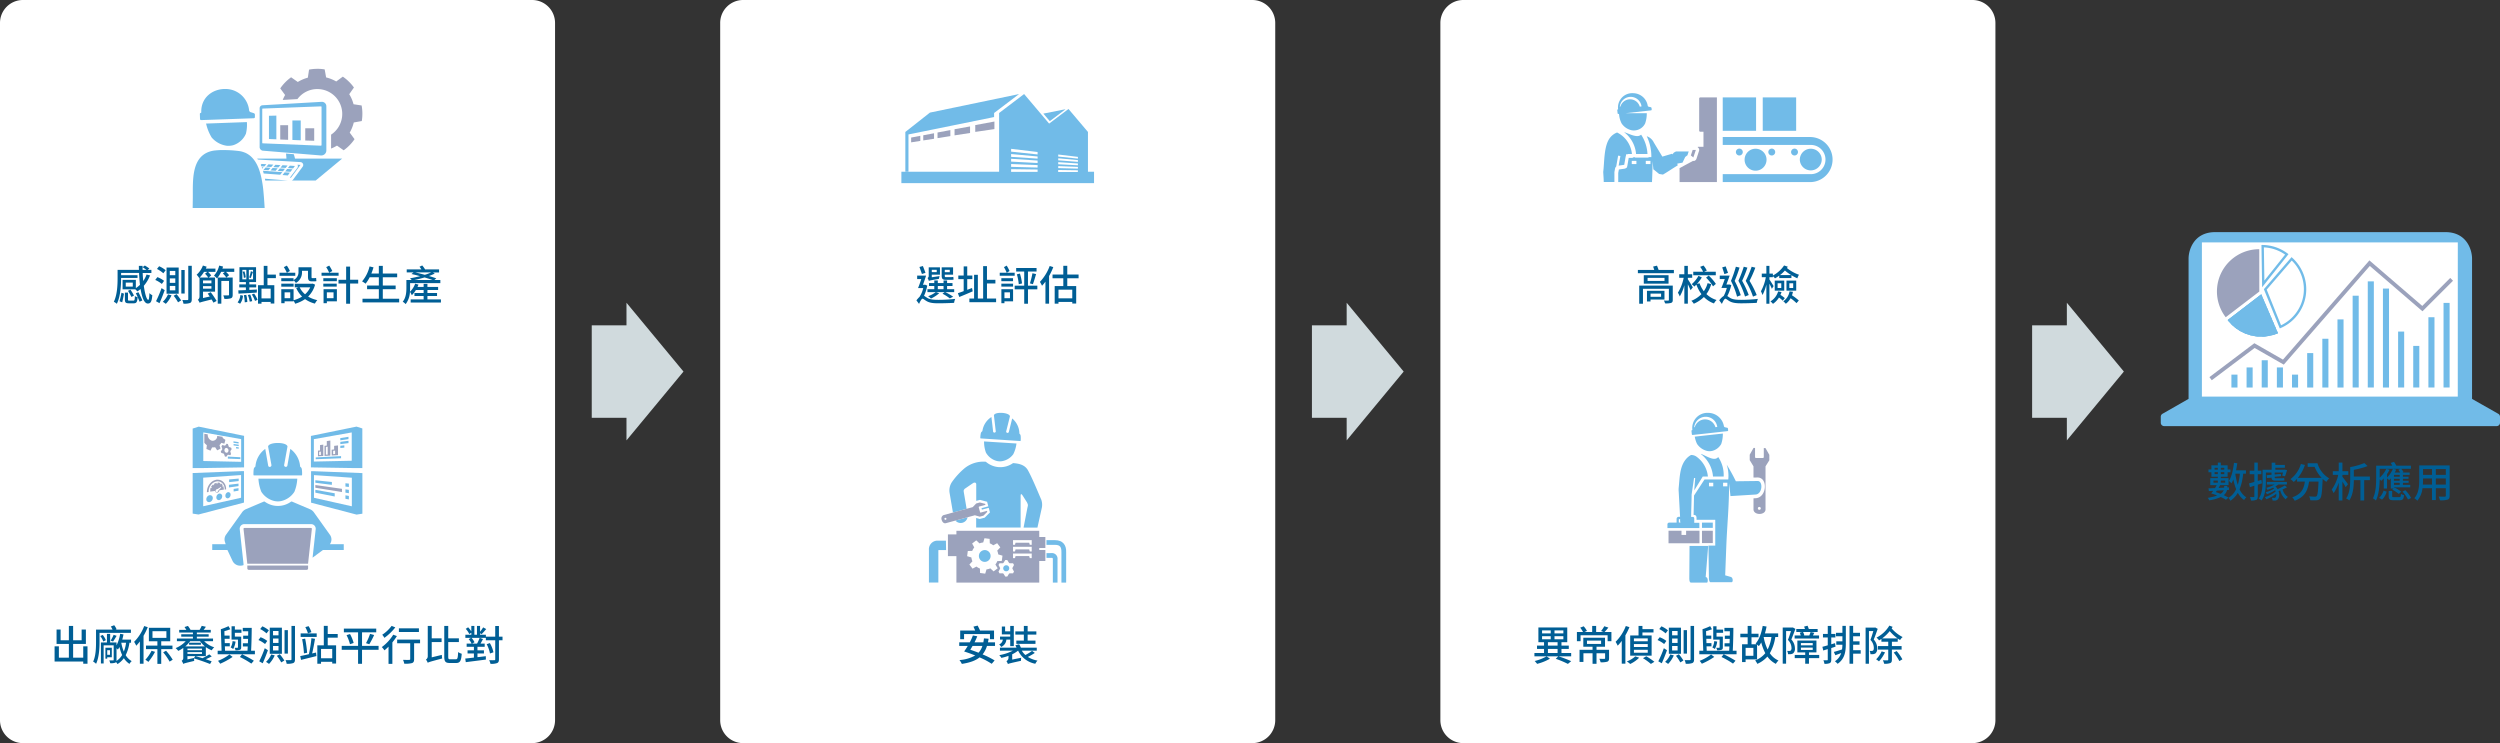 <svg xmlns="http://www.w3.org/2000/svg" xmlns:xlink="http://www.w3.org/1999/xlink" width="1089.997" height="324" viewBox="0 0 1089.997 324">
  <rect x="0" y="0" width="1089.997" height="324" fill="#333333" stroke="none"/>
  <defs>
    <clipPath id="clip-path">
      <path id="Path_31327" data-name="Path 31327" d="M551.62,196.4a18.408,18.408,0,0,0,21.9,5.739L566.244,185.2Z" transform="translate(-551.62 -185.2)" fill="#71bbe8"/>
    </clipPath>
  </defs>
  <g id="oneStop_fig" transform="translate(-453 -1610.057)">
    <path id="Path_31560" data-name="Path 31560" d="M0,0H113V71H0Z" transform="translate(1412.615 1715.016)" fill="#fff"/>
    <g id="Group_32485" data-name="Group 32485" transform="translate(1395.09 1711.262)">
      <path id="Path_31320" data-name="Path 31320" d="M566.691,171a18.423,18.423,0,0,0-14.624,29.665l14.638-11.2Z" transform="translate(-523.745 -163.555)" fill="#9ba2bc"/>
      <path id="Path_31321" data-name="Path 31321" d="M546.9,226.78l-1.026-1.372,19.587-14.777,12.476,7.153,37.691-43.263,23.052,19.85,12.185-12.2,1.22,1.22-13.321,13.321L615.8,176.946l-37.51,43.028L565.582,212.7Z" transform="translate(-524.66 -162.195)" fill="#9ba2bc"/>
      <g id="Group_32484" data-name="Group 32484" transform="translate(0 0)">
        <path id="Path_31322" data-name="Path 31322" d="M666.293,238.35V177.232c0-4.02-2.426-11.6-11.6-11.6h-100.4c-9.177,0-11.6,7.582-11.6,11.6v61.1l-11.374,6.507a1.471,1.471,0,0,0-.742,1.278v2.623a1.473,1.473,0,0,0,1.472,1.472H677.005a1.473,1.473,0,0,0,1.472-1.472v-2.62a1.469,1.469,0,0,0-.746-1.279Zm-6.224-1.012H548.507V170.107H660.082Z" transform="translate(-530.57 -165.63)" fill="#71bbe8"/>
        <rect id="Rectangle_7021" data-name="Rectangle 7021" width="2.648" height="5.628" transform="translate(30.802 62.13)" fill="#71bbe8"/>
        <rect id="Rectangle_7022" data-name="Rectangle 7022" width="2.648" height="8.761" transform="translate(37.413 58.998)" fill="#71bbe8"/>
        <rect id="Rectangle_7023" data-name="Rectangle 7023" width="2.648" height="11.88" transform="translate(44.012 55.864)" fill="#71bbe8"/>
        <rect id="Rectangle_7024" data-name="Rectangle 7024" width="2.648" height="8.761" transform="translate(50.624 58.998)" fill="#71bbe8"/>
        <rect id="Rectangle_7025" data-name="Rectangle 7025" width="2.648" height="5.628" transform="translate(57.222 62.13)" fill="#71bbe8"/>
        <rect id="Rectangle_7026" data-name="Rectangle 7026" width="2.648" height="15.013" transform="translate(63.835 52.745)" fill="#71bbe8"/>
        <rect id="Rectangle_7027" data-name="Rectangle 7027" width="2.648" height="21.264" transform="translate(70.446 46.493)" fill="#71bbe8"/>
        <rect id="Rectangle_7028" data-name="Rectangle 7028" width="2.648" height="29.706" transform="translate(77.045 38.052)" fill="#71bbe8"/>
        <rect id="Rectangle_7029" data-name="Rectangle 7029" width="2.648" height="40.02" transform="translate(83.657 27.725)" fill="#71bbe8"/>
        <rect id="Rectangle_7030" data-name="Rectangle 7030" width="2.648" height="46.271" transform="translate(90.255 21.472)" fill="#71bbe8"/>
        <rect id="Rectangle_7031" data-name="Rectangle 7031" width="2.648" height="43.152" transform="translate(96.868 24.606)" fill="#71bbe8"/>
        <rect id="Rectangle_7032" data-name="Rectangle 7032" width="2.648" height="24.383" transform="translate(103.479 43.361)" fill="#71bbe8"/>
        <rect id="Rectangle_7033" data-name="Rectangle 7033" width="2.648" height="18.131" transform="translate(110.078 49.612)" fill="#71bbe8"/>
        <rect id="Rectangle_7034" data-name="Rectangle 7034" width="2.648" height="30.635" transform="translate(116.69 37.109)" fill="#71bbe8"/>
        <rect id="Rectangle_7035" data-name="Rectangle 7035" width="2.648" height="36.887" transform="translate(123.288 30.857)" fill="#71bbe8"/>
        <path id="Path_31323" data-name="Path 31323" d="M563.294,170.723a17.51,17.51,0,0,1,9.26,3.147L563.515,185.2Zm-.79-1.053h-.263l.291,18.436,11.492-14.43A18.534,18.534,0,0,0,562.5,169.67" transform="translate(-518.339 -164.07)" fill="#71bbe8"/>
        <path id="Path_31324" data-name="Path 31324" d="M575.157,174.983a17.409,17.409,0,0,1-4.671,28.223l-6.252-15.539Zm-.083-1.483L563,187.473l6.931,17.106a18.436,18.436,0,0,0,5.143-31.079" transform="translate(-518.046 -162.589)" fill="#71bbe8"/>
        <path id="Path_31325" data-name="Path 31325" d="M551.62,196.4a18.408,18.408,0,0,0,21.9,5.739L566.244,185.2Z" transform="translate(-522.44 -158.071)" fill="#71bbe8"/>
        <path id="Path_31326" data-name="Path 31326" d="M551.62,196.4a18.408,18.408,0,0,0,21.9,5.739L566.244,185.2Z" transform="translate(-522.44 -158.071)" fill="#71bbe8"/>
      </g>
    </g>
    <g id="Group_32489" data-name="Group 32489" transform="translate(1424.27 1738.391)">
      <g id="Group_32488" data-name="Group 32488" clip-path="url(#clip-path)">
        <rect id="Rectangle_7037" data-name="Rectangle 7037" width="23.829" height="1.04" transform="matrix(0.794, -0.609, 0.609, 0.794, -2.167, 12.931)" fill="#71bbe8"/>
        <rect id="Rectangle_7038" data-name="Rectangle 7038" width="23.829" height="1.04" transform="matrix(0.793, -0.609, 0.609, 0.793, -0.648, 14.463)" fill="#71bbe8"/>
        <rect id="Rectangle_7039" data-name="Rectangle 7039" width="23.828" height="1.039" transform="matrix(0.794, -0.608, 0.608, 0.794, 0.861, 16.006)" fill="#71bbe8"/>
        <rect id="Rectangle_7040" data-name="Rectangle 7040" width="23.828" height="1.039" transform="matrix(0.794, -0.608, 0.608, 0.794, 2.372, 17.528)" fill="#71bbe8"/>
        <rect id="Rectangle_7041" data-name="Rectangle 7041" width="23.829" height="1.04" transform="matrix(0.794, -0.608, 0.608, 0.794, 3.866, 19.003)" fill="#71bbe8"/>
        <rect id="Rectangle_7042" data-name="Rectangle 7042" width="23.829" height="1.04" transform="matrix(0.794, -0.609, 0.609, 0.794, 5.344, 20.435)" fill="#71bbe8"/>
        <rect id="Rectangle_7043" data-name="Rectangle 7043" width="23.829" height="1.039" transform="matrix(0.793, -0.609, 0.609, 0.793, 6.881, 22.015)" fill="#71bbe8"/>
        <rect id="Rectangle_7044" data-name="Rectangle 7044" width="23.829" height="1.04" transform="matrix(0.794, -0.608, 0.608, 0.794, 8.35, 23.436)" fill="#71bbe8"/>
        <rect id="Rectangle_7045" data-name="Rectangle 7045" width="23.829" height="1.039" transform="matrix(0.794, -0.608, 0.608, 0.794, 9.878, 25.006)" fill="#71bbe8"/>
      </g>
    </g>
    <path id="Path_31561" data-name="Path 31561" d="M-46.494-3.042a3.274,3.274,0,0,1-1.4,1.566c-.666-.27-1.386-.54-2.052-.756.162-.216.306-.414.45-.648Zm-4.482-4.194h1.908v.9h-1.908Zm5.13,0v.9h-1.926v-.9Zm-4.644-2.826v-.882h1.422v.882Zm1.422-2.754v.792H-50.49v-.792Zm2.808,0v.792h-1.512v-.792Zm-1.512,2.754v-.882h1.512v.882ZM-44.442.162C-45-.144-45.72-.522-46.512-.9a3.759,3.759,0,0,0,1.44-2.232l.846-.054.018-1.1-.756.036v-.684H-46.3v.756l-2.43.126c.234-.414.45-.81.666-1.224h3.672V-8.316h-3.384v-.63h2.97v-1.926h1.242v-1.242H-44.8v-1.8h-2.97V-15.1h-1.3v1.188h-2.808v1.8h-1.278v1.242h1.278v1.926h2.808v.63h-3.294v3.042h2.79a13.818,13.818,0,0,1-.738,1.3c-1.044.036-2.016.09-2.808.108l.126,1.188,1.89-.108a12.045,12.045,0,0,1-.864,1.116c.846.252,1.746.558,2.628.918A21.617,21.617,0,0,1-53.46.27a3.748,3.748,0,0,1,.648,1.08,17.715,17.715,0,0,0,5.04-1.44,19.138,19.138,0,0,1,2.25,1.206Zm4.986-10.422a25.585,25.585,0,0,1-.918,4.878,27.363,27.363,0,0,1-1.08-4.878Zm2.646,0v-1.476h-4.32c.216-.99.378-2.034.522-3.078l-1.422-.18C-42.39-11.97-43.038-9-44.244-7.11a7.627,7.627,0,0,1,1.1,1.044A13.468,13.468,0,0,0-42.3-7.758,23.115,23.115,0,0,0-41.094-3.51a8.769,8.769,0,0,1-3.348,3.8,5.345,5.345,0,0,1,.864,1.242,10.355,10.355,0,0,0,3.222-3.456,9.164,9.164,0,0,0,2.736,3.15,4.38,4.38,0,0,1,.972-1.17A8.241,8.241,0,0,1-39.6-3.438a24.112,24.112,0,0,0,1.566-6.822Zm6.966,4.194-.234-1.512-1.584.486v-2.952h1.548v-1.548h-1.548V-15.1h-1.494v3.51H-35.19v1.548h2.034V-6.66c-.864.252-1.674.486-2.322.63l.4,1.62,1.926-.612V-.378c0,.234-.09.306-.324.306-.2.018-.864.018-1.584-.018a6.062,6.062,0,0,1,.45,1.53,5.374,5.374,0,0,0,2.322-.306c.468-.252.63-.7.63-1.512V-5.472Zm1.728-4.7h2.448v.972l-2.124.2.144,1.224,2-.18c.054.882.378,1.314,1.584,1.314h2.646a6.053,6.053,0,0,0,1.386-.09c-.036-.324-.072-.666-.108-1.044a7.958,7.958,0,0,1-1.368.108H-23.8c-.432,0-.486-.162-.486-.576V-8.91l2.79-.288-.108-.954-2.682.234v-.846h3.654a10.778,10.778,0,0,1-.414,1.332l1.26.288a20.073,20.073,0,0,0,.882-2.664l-1.044-.234-.234.054h-3.816v-.882h4.158v-1.206h-4.158v-.99h-1.6v3.078h-3.978V-6.84c0,2.3-.162,5.292-1.674,7.416a5.131,5.131,0,0,1,1.224.846c1.638-2.268,1.908-5.706,1.908-8.244Zm8.244,5.652A33.631,33.631,0,0,1-23-3.528a4.55,4.55,0,0,0-.972-1.17,12.834,12.834,0,0,0,1.206-.828h3.8V-6.66H-27.7v1.134h3.348a14.443,14.443,0,0,1-3.6,1.422,7.156,7.156,0,0,1,.5.864,14.072,14.072,0,0,0,2.484-.954c.144.144.288.288.414.432A11.9,11.9,0,0,1-28.26-2.178a3.369,3.369,0,0,1,.594.864,15.79,15.79,0,0,0,3.582-1.764c.09.18.18.378.252.54A13.343,13.343,0,0,1-28.566-.054a7.3,7.3,0,0,1,.648.936A16.7,16.7,0,0,0-23.6-1.53,2.037,2.037,0,0,1-23.886.036a.705.705,0,0,1-.648.252c-.288,0-.63-.018-1.044-.054a2.587,2.587,0,0,1,.36,1.206c.324.018.666.018.918.018a1.624,1.624,0,0,0,1.35-.54c.648-.558.9-2.106.342-3.6.252-.09.5-.18.756-.288A6.827,6.827,0,0,0-19.476.918a4.774,4.774,0,0,1,.954-1.044A5.523,5.523,0,0,1-20.844-3.4a19.206,19.206,0,0,0,1.926-.936ZM-9.9-14.8v1.548h3.024a15.065,15.065,0,0,0,3.06,4.806H-14.184a17.519,17.519,0,0,0,3.078-5.634l-1.746-.414A12.821,12.821,0,0,1-17.406-7.9,10.653,10.653,0,0,1-15.984-6.66a13.437,13.437,0,0,0,1.476-1.4v1.242h3.384c-.4,2.862-1.35,5.472-5.508,6.858a5.1,5.1,0,0,1,1.08,1.494c4.608-1.692,5.778-4.86,6.246-8.352h4.14C-5.346-2.628-5.58-.936-5.994-.5a.947.947,0,0,1-.756.252c-.432,0-1.458-.018-2.538-.126a4.049,4.049,0,0,1,.54,1.692,20.239,20.239,0,0,0,2.79,0A1.969,1.969,0,0,0-4.482.576c.63-.7.864-2.79,1.1-8.262,0-.072.018-.2.018-.306A11.265,11.265,0,0,0-1.728-6.7,7.3,7.3,0,0,1-.522-8.226,11.416,11.416,0,0,1-5.634-14.8ZM7.668-5.688c-.342-.5-1.782-2.43-2.43-3.24v-.828H7.812V-11.34H5.238V-15.1h-1.6v3.762H1.062v1.584H3.438A17.911,17.911,0,0,1,.576-3.33a8.514,8.514,0,0,1,.846,1.548A17.319,17.319,0,0,0,3.636-6.408v7.83h1.6V-6.84C5.8-5.958,6.372-4.968,6.66-4.374Zm9.54-3.348H10.224v-2.916a31.862,31.862,0,0,0,5.994-1.638L14.8-14.9A28.826,28.826,0,0,1,8.64-13.14v5.4c0,2.5-.144,5.922-1.782,8.28a5.947,5.947,0,0,1,1.386.846c1.656-2.412,1.962-6.12,1.98-8.838h2.862V1.422h1.656V-7.452h2.466Zm5.31,10.08a7.146,7.146,0,0,0,2.016-3.456l-1.35-.468A6.852,6.852,0,0,1,21.24.252Zm1.872-13.41a12.7,12.7,0,0,1-2.9,3.852v-3.87H27.27a12.209,12.209,0,0,1-2.574,3.8V-10.1a11.463,11.463,0,0,0,1.08-1.872Zm3.672,1.584a11.342,11.342,0,0,0,.612-1.242l-1.278-.36h3.24l-1.008.4a8.826,8.826,0,0,1,.81,1.206ZM30.24-8.928H27.72v-.81h2.52Zm0,1.746H27.72v-.846h2.52Zm0,1.782H27.72v-.882h2.52ZM26.334-3.78h1.188l-.54.5a14.315,14.315,0,0,1,2.862,1.854L30.852-2.43a13.276,13.276,0,0,0-2.9-1.746l-.234.216v-.36h7.092V-5.4H31.626v-.882H34.11v-.9H31.626v-.846h2.448v-.9H31.626v-.81H34.56v-1.044H31.428l.432-.2a7.622,7.622,0,0,0-.972-1.4H35.1V-13.77H28.746a11.143,11.143,0,0,0-1.008-1.638l-1.458.432a9.646,9.646,0,0,1,.7,1.206h-7.02v5.292c0,2.646-.108,6.354-1.4,8.946a6,6,0,0,1,1.278.972c1.314-2.61,1.62-6.48,1.656-9.288a7.477,7.477,0,0,1,.666.72c.378-.342.738-.7,1.116-1.116V-3.8H24.7V-8.244c.324.252.738.594.918.774a7.594,7.594,0,0,0,.72-.774ZM27.756-.036c-.684,0-.81-.054-.81-.468v-2.25h-1.53V-.486c0,1.4.414,1.8,2.142,1.8H30.2c1.3,0,1.746-.432,1.908-2.25a4.422,4.422,0,0,1-1.35-.54c-.054,1.278-.162,1.44-.72,1.44Zm3.69-2.43A14.655,14.655,0,0,1,33.84.99L35.172.324a13.907,13.907,0,0,0-2.5-3.4ZM45.972-5.508V-8.172h4.356v2.664Zm-5.652,0c.054-.666.072-1.332.072-1.944v-.72H44.3v2.664ZM44.3-12.276v2.538H40.392v-2.538Zm6.03,2.538H45.972v-2.538h4.356ZM52-13.878H38.736V-7.47c0,2.538-.18,5.724-2.142,7.9a5.54,5.54,0,0,1,1.314,1.1,10.325,10.325,0,0,0,2.25-5.454H44.3V1.224h1.674V-3.924h4.356V-.7c0,.342-.126.45-.45.45-.342,0-1.53.018-2.682-.036a6.916,6.916,0,0,1,.558,1.62,9.854,9.854,0,0,0,3.366-.288C51.768.792,52,.288,52-.684Z" transform="translate(1469.045 1826.848)" fill="#005e95"/>
    <path id="Path_31364" data-name="Path 31364" d="M238.47,212.19l-24.854-30v9.842H198.47v40.331h15.146v9.828Z" transform="translate(1140.53 1559.867)" fill="#d0dadd"/>
    <path id="Path_31562" data-name="Path 31562" d="M10,0H232a10,10,0,0,1,10,10V314a10,10,0,0,1-10,10H10A10,10,0,0,1,0,314V10A10,10,0,0,1,10,0Z" transform="translate(1081 1610.057)" fill="#fff"/>
    <g id="Group_32598" data-name="Group 32598" transform="translate(21550 18146.057)">
      <rect id="Rectangle_7072" data-name="Rectangle 7072" width="130" height="100" rx="10" transform="translate(-20413 -16526)" fill="#fff"/>
      <g id="Group_32592" data-name="Group 32592" transform="translate(-4144.825 -887.558)">
        <g id="Group_32481" data-name="Group 32481" transform="translate(-16219.886 -15605.971)">
          <path id="Path_31268" data-name="Path 31268" d="M413.035,99.82a.5.5,0,0,0-.487.5V114.29a.5.5,0,0,0,.487.5h1.39v6.561h-2.446l-.07.21a1.371,1.371,0,0,1,.556,1.667l-1.1,3.35a1.473,1.473,0,0,1-.973.931,1.305,1.305,0,0,1-.4,0c-.044,0-.085-.018-.129-.021L404,130.65v6.088h16.277V99.82h-7.242Z" transform="translate(-404 -99.82)" fill="#9ba2bc"/>
          <path id="Path_31269" data-name="Path 31269" d="M409.718,116.29h-1.386l-.058.181-.734,2.238,1.084.876Z" transform="translate(-402.62 -93.398)" fill="#9ba2bc"/>
        </g>
        <g id="Group_32482" data-name="Group 32482" transform="translate(-16253.176 -15607.832)">
          <rect id="Rectangle_7019" data-name="Rectangle 7019" width="14.539" height="14.567" transform="translate(52.11 1.857)" fill="#71bbe8"/>
          <rect id="Rectangle_7020" data-name="Rectangle 7020" width="14.567" height="14.567" transform="translate(69.554 1.857)" fill="#71bbe8"/>
          <path id="Path_31270" data-name="Path 31270" d="M433.355,118.882a1.5,1.5,0,1,0-1.515-1.5v.014a1.5,1.5,0,0,0,1.515,1.487" transform="translate(-359.853 -91.698)" fill="#71bbe8"/>
          <path id="Path_31271" data-name="Path 31271" d="M433.963,120.648a4.782,4.782,0,0,0-9.563,0v.028a4.782,4.782,0,1,0,9.563-.028" transform="translate(-362.755 -91.698)" fill="#71bbe8"/>
          <path id="Path_31272" data-name="Path 31272" d="M423.185,118.882a1.5,1.5,0,1,0-1.515-1.5v.014a1.5,1.5,0,0,0,1.515,1.487" transform="translate(-363.819 -91.698)" fill="#71bbe8"/>
          <path id="Path_31273" data-name="Path 31273" d="M451.283,120.648a4.782,4.782,0,0,0-9.563,0v.028a4.782,4.782,0,0,0,9.563-.028" transform="translate(-356.001 -91.698)" fill="#71bbe8"/>
          <path id="Path_31274" data-name="Path 31274" d="M455.973,112.25H417.54V115.7h38.433a6.366,6.366,0,1,1,0,12.732H417.54v3.461h38.433a9.827,9.827,0,0,0,0-19.64" transform="translate(-365.43 -93.114)" fill="#71bbe8"/>
          <path id="Path_31275" data-name="Path 31275" d="M441.982,117.381a1.5,1.5,0,1,0-1.5,1.5,1.5,1.5,0,0,0,1.5-1.5" transform="translate(-357.069 -91.698)" fill="#71bbe8"/>
          <path id="Path_31276" data-name="Path 31276" d="M384.9,107.541h.306l.125,1a10.8,10.8,0,0,0,1.015,3.141,7.129,7.129,0,0,0,4.323,2.975,5.476,5.476,0,0,0,5.949-2.975,13.411,13.411,0,0,0,.709-4.462h-9.16l10.883-1.209c.25-.028.417-.083.417-.375l-.07-.667a.47.47,0,0,0-.486-.389l-.778-.181a.6.6,0,0,1-.389-.4,6.53,6.53,0,0,0-6.422-5.5,6.132,6.132,0,0,0-1.083.036,6.213,6.213,0,0,0-5.422,6.914c-.014.125-.056.125-.153.125a.321.321,0,0,0-.209.32l.153,1.39a.292.292,0,0,0,.292.264m.653-3.183h.015a4.763,4.763,0,0,1,9.464-.083l-.764.083a4.393,4.393,0,0,0-8.451,0h-.249c0,.028-.012.054-.015.083Z" transform="translate(-378.33 -98.483)" fill="#71bbe8"/>
          <path id="Path_31277" data-name="Path 31277" d="M412.8,123.509l1.168-2.474,1.015-.77a1.382,1.382,0,0,1,.056-.286l.445-1.348h-5.532l-.931.5-.653.806-.125-.306-4.253,1.251-3.683-6.1a5.321,5.321,0,0,0-3.113-2.78,20.153,20.153,0,0,1,2,9.118H398.17a1.368,1.368,0,0,1-.706.208h-4.976a1.361,1.361,0,0,1-.691-.208h-.27a1.363,1.363,0,0,1-.874.32h-1.32l-.612,3.531a1.42,1.42,0,0,1-.058.168l-.095.541-.235.033a1.446,1.446,0,0,1-.835.439l-2.46.348-.278,1.543v3.934h14.72c.139-2.836.236-5.81.236-9.118l.375,3.614.292.167,2.2,1.807,1.668.278c2.154-1.223,4.2-2.7,6.436-4l-.167-.778Zm-20.113.612h-2.029v-1.39h2.029Zm6.13,0h-2.043v-1.39h2.043Z" transform="translate(-378.213 -93.212)" fill="#71bbe8"/>
          <path id="Path_31278" data-name="Path 31278" d="M386.783,125.276l2.427-.352.612-3.531a1.323,1.323,0,0,1,.1-.285l.14-.8h.614a1.351,1.351,0,0,1,.539-.111h1.359a11.684,11.684,0,0,0-6.447-9.355l-.028-.014a7.036,7.036,0,0,0-2.947,2.127c-2.863,3.419-2.53,10.564-3.1,15.1.083,1.585.222,2.975.222,4.365h4.656v-4.073a1.673,1.673,0,0,1,0-.264l.292-1.571a1.455,1.455,0,0,1,.485-.834l.849-4.768.987.167Z" transform="translate(-380.05 -93.668)" fill="#71bbe8"/>
          <path id="Path_31279" data-name="Path 31279" d="M392.28,112.436c-1.771,0-3.986-1.205-5.7-1.732a13.322,13.322,0,0,1,5.246,9.544H396.8a16.672,16.672,0,0,0-2.767-8.423,2.529,2.529,0,0,1-1.751.612" transform="translate(-377.505 -93.717)" fill="#71bbe8"/>
          <path id="Path_31280" data-name="Path 31280" d="M409.125,116.25l-.018.056h0Z" transform="translate(-368.718 -91.554)" fill="#71bbe8"/>
        </g>
      </g>
    </g>
    <g id="Group_32601" data-name="Group 32601" transform="translate(21550 18138.057)">
      <rect id="Rectangle_7073" data-name="Rectangle 7073" width="130" height="100" rx="10" transform="translate(-20413 -16361)" fill="#fff"/>
      <g id="Group_32595" data-name="Group 32595" transform="translate(-4140.156 -967.673)">
        <g id="Group_32491" data-name="Group 32491" transform="translate(-16229.843 -15380.326)">
          <path id="Path_31335" data-name="Path 31335" d="M473.273,279.619h-.65v3.916a.429.429,0,0,1-.429.429h-2.955a.429.429,0,0,1-.429-.429V279.56h-.65l-1.67,2.955v2.379l1.64,2.7v4.881l1.6-.019h.207c1.847,0,3.148,1.478,3.148,3.945s-1.492,5.1-4.256,5.1l-.694.043v4.834c0,1.256,1.286,1.965,2.571,1.965h.1c1.286,0,2.571-.709,2.571-1.965V287.6l1.655-2.645v-2.379l-1.685-2.955Zm-2.6,26.939a.635.635,0,0,1,0-1.271h.007a.635.635,0,0,1-.007,1.271" transform="translate(-430.612 -264.271)" fill="#9ba2bc"/>
          <path id="Path_31336" data-name="Path 31336" d="M456.036,304H450.2v1.832h-2.01V304h-5.66v5.468h13.506Z" transform="translate(-442.058 -252.595)" fill="#9ba2bc"/>
          <rect id="Rectangle_7046" data-name="Rectangle 7046" width="4.714" height="5.379" transform="translate(15.058 51.405)" fill="#9ba2bc"/>
          <g id="Group_32490" data-name="Group 32490" transform="translate(0)">
            <rect id="Rectangle_7048" data-name="Rectangle 7048" width="4.714" height="2.29" transform="translate(15.058 47.858)" fill="#71bbe8"/>
            <path id="Path_31343" data-name="Path 31343" d="M466.17,333.459l-2.468-.709.473-12.442c.384-9.945,1.227-17.171,1.227-27.678l.606,5.571,10.758-.665c3.207,0,3.561-5.911,1.108-5.911h-.148l-9.369.118a81.051,81.051,0,0,0-4-7.247,15.686,15.686,0,0,1,.692,6.449H454.7l-4.581,7.019-.192,8.453c1.02,0,1.286.488,1.286,1.478v.65h8.157V319.79h-2.956l.192,14.23c.044,1.049.31,1.744.709,1.744h9.221c.621-.029.665-1.965-.369-2.305M458.5,293.945h-1.862v-1.566H458.5Zm4.285-1.566h1.862v1.566h-1.862Z" transform="translate(-438.523 -261.912)" fill="#71bbe8"/>
            <path id="Path_31344" data-name="Path 31344" d="M456.832,308.48h-8.068l-.1,14.23c0,1.049.236,1.744.65,1.744H456.4c.443-.044.473-1.965-.266-2.305l-.325-.133,1.079-13.536Z" transform="translate(-439.129 -250.454)" fill="#71bbe8"/>
            <path id="Path_31345" data-name="Path 31345" d="M449.773,278.858c5.024-.532,10.049-1.093,15.088-1.655.266-.03.429-.089.429-.4l-.074-.709a.5.5,0,0,0-.5-.414l-.828-.192a.648.648,0,0,1-.429-.429,7,7,0,0,0-6.857-5.837,6.607,6.607,0,0,0-6.916,7.389.148.148,0,0,1-.148.148.341.341,0,0,0-.237.34l.163,1.478a.309.309,0,0,0,.31.281m.695-3.4h.016a5.064,5.064,0,0,1,10.062-.089l-.813.089a4.67,4.67,0,0,0-8.985,0h-.264c0,.03-.013.058-.016.089Z" transform="translate(-438.824 -269.214)" fill="#71bbe8"/>
            <path id="Path_31346" data-name="Path 31346" d="M457.356,291.191h4.655a13.964,13.964,0,0,0-2.379-8.5,2.1,2.1,0,0,1-1.729.783c-1.744,0-3.975-1.478-5.778-2.157l-.044.089a13.711,13.711,0,0,1,5.275,9.783" transform="translate(-437.495 -263.429)" fill="#71bbe8"/>
            <path id="Path_31347" data-name="Path 31347" d="M456.742,283.019a5.851,5.851,0,0,0,.99-.1,6.281,6.281,0,0,0,4.078-3.044,13.685,13.685,0,0,0,.709-4.551l-12.25,1.345a11.235,11.235,0,0,0,1.02,3.207,7.389,7.389,0,0,0,4.433,3.044,6.05,6.05,0,0,0,1.02.1" transform="translate(-438.36 -266.295)" fill="#71bbe8"/>
            <path id="Path_31348" data-name="Path 31348" d="M456.13,311.219H453.9v-1.8c0-.369-.148-.739-.562-.739h-.783c0-3.221.192-6.487.192-9.723l1.064-7.285.5.074-.414,5.364,3.709-6.059h2.246a12.129,12.129,0,0,0-4.817-8.541,3.872,3.872,0,0,0-2.394-.842l-.074-.044a7.506,7.506,0,0,0-2.29,1.862c-2.719,3.236-2.7,7.891-3.148,12.324a9.422,9.422,0,0,0,0,1.936c.192,3.635.4,7.256.591,10.876H447.1a.915.915,0,0,0-.9.9v1.626h-3.236a.753.753,0,0,0-.754.739v1.626h13.92Zm-8.955-.118v-1.241c0-.148.059-.236.222-.236h.34v.739a2.154,2.154,0,0,0,.163.739Z" transform="translate(-442.21 -263.287)" fill="#71bbe8"/>
          </g>
        </g>
      </g>
    </g>
    <path id="Path_31563" data-name="Path 31563" d="M-24.768-2.988V-1.6h-4.608V-2.988ZM-23.292-.4v-3.8h-7.632V.432h1.548V-.4Zm3.618-6.066H-34.308V1.422h1.638v-6.5h11.3V-.234c0,.216-.09.288-.324.288-.2.018-1.1.018-1.854-.018a5.7,5.7,0,0,1,.522,1.242,8.281,8.281,0,0,0,2.592-.2c.558-.216.756-.522.756-1.314Zm-3.6-2.052h-7.38V-9.846h7.38Zm-9.036-2.5v3.69h10.8v-3.69Zm6.462-2.286c-.18-.576-.468-1.3-.7-1.872l-1.692.4c.162.45.342.99.5,1.476h-7.146v1.422h15.7V-13.3Zm24.93.774H-5.994l1.152-.5a9.166,9.166,0,0,0-1.44-2.2l-1.458.576a10.24,10.24,0,0,1,1.278,2.124h-4.284v1.548H-.918ZM-5.166-9.936a18.787,18.787,0,0,1,3.042,3.78L-.882-7.218a19.909,19.909,0,0,0-3.132-3.636Zm-5.76,4.23c-.324-.558-1.728-2.9-2.178-3.528v-.648H-11.2v-1.53H-13.1v-3.672h-1.53v3.654h-2.232v1.548h1.944a19.368,19.368,0,0,1-2.52,6.5,8.157,8.157,0,0,1,.81,1.638,19.569,19.569,0,0,0,2-4.914V1.4h1.53v-8.46c.45.918.954,1.98,1.188,2.592ZM-4.5-7.542a10.492,10.492,0,0,1-1.638,3.51A12.484,12.484,0,0,1-7.992-7.488L-9.144-7.2A16.82,16.82,0,0,0-7-10.044l-1.476-.684A12.989,12.989,0,0,1-11.43-7.092a7,7,0,0,1,1.152,1.026l.9-.846a16.323,16.323,0,0,0,2.2,4.158,12.8,12.8,0,0,1-4.392,2.9,5.9,5.9,0,0,1,1.062,1.278A14,14,0,0,0-6.1-1.512,11.306,11.306,0,0,0-1.71,1.3,6.675,6.675,0,0,1-.576-.2,10.585,10.585,0,0,1-5-2.79,13.708,13.708,0,0,0-2.9-7.128Zm21.42,5.2a41.547,41.547,0,0,0-3.114-6.21,53.667,53.667,0,0,0,2.52-5.742l-1.6-.414A49.247,49.247,0,0,1,12.132-8.55,35.452,35.452,0,0,1,15.3-1.674Zm-3.474-.018a43.246,43.246,0,0,0-2.88-6.21,55.315,55.315,0,0,0,2.3-5.742l-1.584-.4a55.5,55.5,0,0,1-2.34,6.138,35.985,35.985,0,0,1,2.88,6.858Zm-3.474.072A37.764,37.764,0,0,0,7.308-8.532a51.287,51.287,0,0,0,2.124-5.8l-1.6-.378A52.8,52.8,0,0,1,5.706-8.532,33.325,33.325,0,0,1,8.352-1.656ZM4.41-12.024c-.252-.756-.684-1.908-1.008-2.826l-1.512.414c.288.936.738,2.178.936,2.952ZM5-6.984l-.288.054H3.69C4.176-8.154,4.7-9.594,5.13-10.836H.81v1.512H2.988C2.538-7.956,1.98-6.516,1.53-5.472H3.888a16.18,16.18,0,0,1-1.35,3.51A6.851,6.851,0,0,0,.594-.054L1.746,1.512C2.214.414,2.826-.756,3.24-.756c.4,0,1.044.63,1.764,1.044,1.314.756,2.826.954,5.184.954,2.106,0,5.364-.108,6.768-.2a7.133,7.133,0,0,1,.486-1.728,65.7,65.7,0,0,1-7.2.414c-2.106,0-3.726-.108-4.95-.864-.522-.324-.864-.594-1.188-.774A20.073,20.073,0,0,0,5.832-6.7Zm22.1-4.1a14.8,14.8,0,0,0,2.124-1.98,18.679,18.679,0,0,0,2.7,1.98ZM24.282-6.264c-.252-.45-1.368-2.232-1.818-2.88v-1.008h1.512v-.45a7.59,7.59,0,0,1,.918.972,20.207,20.207,0,0,0,1.854-1.188v1.044h5.31v-1.242A21.244,21.244,0,0,0,34.65-9.648a6.425,6.425,0,0,1,.7-1.566A17.014,17.014,0,0,1,30.1-14.148c.126-.18.252-.378.378-.576l-1.62-.54a13.416,13.416,0,0,1-4.878,4.392V-11.7H22.464v-3.384H21.132V-11.7h-2v1.548H20.9a19.744,19.744,0,0,1-2.142,6.138,9.122,9.122,0,0,1,.684,1.656,19.462,19.462,0,0,0,1.692-4.608V1.422h1.332v-8.73a23.265,23.265,0,0,1,1.062,2.232Zm6.876-1.224h1.674v2.052H31.158ZM29.9-4.266h4.248V-8.658H29.9Zm-3.87-3.222h1.6v2.052h-1.6ZM24.786-4.266h4.14V-8.658h-4.14Zm1.476.324A7.489,7.489,0,0,1,22.914.4a6.949,6.949,0,0,1,1.1,1.08A9.381,9.381,0,0,0,26.64-1.278,10.541,10.541,0,0,1,28.278.108l.9-1.116A12.81,12.81,0,0,0,27.27-2.43a9.054,9.054,0,0,0,.468-1.224ZM31.23-3.96A6.451,6.451,0,0,1,28.512.36a6.949,6.949,0,0,1,1.1,1.08A7.324,7.324,0,0,0,31.7-.972,20.441,20.441,0,0,1,34.272,1.17L35.28.018A23.892,23.892,0,0,0,32.31-2.25a12.356,12.356,0,0,0,.414-1.512Z" transform="translate(1202 1741.057)" fill="#005e95"/>
    <path id="Path_31564" data-name="Path 31564" d="M-74.682-1.836A19.843,19.843,0,0,1-79.884.2,11.123,11.123,0,0,1-78.822,1.44a21.422,21.422,0,0,0,5.6-2.25Zm.576-3.222h4.212v1.764h-4.212Zm0-2.934h4.212v1.476h-4.212Zm-2.556-2.628h3.78v1.35h-3.78Zm0-2.538h3.78v1.314h-3.78Zm9.288,1.314h-3.87v-1.314h3.87Zm0,2.574h-3.87v-1.35h3.87Zm3.4,5.976H-68.2V-5.058h3.186V-6.516H-68.2V-7.992h2.52v-6.444H-78.264v6.444H-75.8v1.476h-3.06v1.458h3.06v1.764h-4.194v1.44h10.386l-1.08,1.1a40.989,40.989,0,0,1,5.292,2.214L-63.972.27a47.422,47.422,0,0,0-5.562-2.124h5.562Zm6.894-5.418h6.156v1.476h-6.156Zm9.63,4.014H-52.92V-6.012h3.708V-9.936H-58.68v3.924h4.032V-4.7h-5.67V.612h1.692v-3.8h3.978V1.422h1.728V-3.186h3.744v2.16c0,.216-.072.27-.36.288-.252,0-1.206,0-2.16-.036a7.121,7.121,0,0,1,.558,1.53A9.3,9.3,0,0,0-48.24.5c.612-.252.792-.7.792-1.512Zm-1.962-7.758a24.343,24.343,0,0,0,1.656-1.926l-1.782-.576a13.682,13.682,0,0,1-1.4,2.088l1.08.414h-3.222V-15.1H-54.81v2.646h-3.348l1.062-.468a9.663,9.663,0,0,0-1.422-2.016l-1.512.594a12.444,12.444,0,0,1,1.224,1.89H-61.47v4.014h1.6v-2.574h11.79v2.574h1.656v-4.014Zm18.828,4.05h-6.03V-9.648h6.03Zm0,2.5h-6.03V-7.182h6.03Zm0,2.5h-6.03V-4.7h6.03Zm1.692-7.542H-32.9v-1.3h4.824v-1.44H-32.9V-15.1H-34.6v4.158h-3.636v8.8h9.342Zm-11.25-4.122A19.366,19.366,0,0,1-44.6-8.172a15.882,15.882,0,0,1,.918,1.692,21.055,21.055,0,0,0,1.764-2.088V1.368h1.584V-10.98a28.707,28.707,0,0,0,1.764-3.582Zm4.122,13.248a11.157,11.157,0,0,1-3.69,2.2,10.237,10.237,0,0,1,1.476,1.116,14.147,14.147,0,0,0,3.906-2.736Zm3.348.792a24.663,24.663,0,0,1,3.456,2.5l1.53-.936a30.042,30.042,0,0,0-3.528-2.394Zm12.708-8.586h2.394v1.926h-2.394Zm0,3.276h2.394V-4.41h-2.394Zm0-6.552h2.394V-11h-2.394Zm-1.422-1.458V-2.934h5.292V-14.346Zm3.1,12.294A18.337,18.337,0,0,1-16.38.81l1.35-.828a24.42,24.42,0,0,0-1.98-2.736Zm-2.466-.612A9.311,9.311,0,0,1-23.022.576a11.277,11.277,0,0,1,1.314.9A12.482,12.482,0,0,0-19.224-2.25ZM-11.916-15.1V-.558c0,.288-.108.378-.378.378-.288.018-1.206.018-2.214-.018a5.8,5.8,0,0,1,.486,1.6,7.751,7.751,0,0,0,2.88-.306c.558-.27.756-.738.756-1.674V-15.1Zm-3.024,1.836V-3.024h1.458V-13.266Zm-10.62-.468a12.815,12.815,0,0,1,2.772,1.89l1.008-1.332a11.086,11.086,0,0,0-2.844-1.746Zm-.756,4.788A12.557,12.557,0,0,1-23.436-7.2l.972-1.35a10.845,10.845,0,0,0-2.916-1.62Zm.342,9.27,1.512.864c.756-1.674,1.6-3.8,2.268-5.688l-1.368-.882A49.108,49.108,0,0,1-25.974.324Zm26.73-6.1c0,.144-.054.2-.234.2-.162.018-.684.018-1.26,0a3.9,3.9,0,0,1,.4,1.08A5.309,5.309,0,0,0,1.62-4.7c.414-.18.54-.468.54-1.1v-4.626H1.6v-.018h-2.2V-12.1h2.88v-1.386H-.594v-1.476h-1.44v5.832H.756ZM-1.6-8.478A6.041,6.041,0,0,1-2.43-5.724a9.446,9.446,0,0,1,1.1.684A8.918,8.918,0,0,0-.306-8.28ZM-2.97-2.646A20.46,20.46,0,0,1-7.956.126,9.676,9.676,0,0,1-7,1.386a31.475,31.475,0,0,0,5.418-2.97ZM7.686.072A48.273,48.273,0,0,0,2.52-2.736L1.584-1.548a37.555,37.555,0,0,1,5,2.88Zm.45-4.356H6.48c.162-2.664.252-6.786.27-9.954H2.844v1.458H5.22c0,.63-.018,1.3-.036,1.944H3.024V-9.45H5.148c-.018.648-.036,1.3-.054,1.926H2.9v1.386H5.022c-.036.666-.072,1.3-.108,1.854H-4.878L-4.95-6.192h2.142V-7.6H-4.986l-.072-1.89H-2.88v-1.386H-5.112L-5.166-12.8a26.938,26.938,0,0,0,2.574-.846l-.774-1.35a27.019,27.019,0,0,1-3.348,1.332l.324,9.378H-8.1v1.548H8.136ZM19.98-10.26h3.366A17.916,17.916,0,0,1,21.69-4.824a20.008,20.008,0,0,1-1.728-5.4Zm-4.5,8.19h-3.4V-5.544h3.4Zm10.8-8.19v-1.584H20.5a25.859,25.859,0,0,0,.72-2.988L19.53-15.1c-.522,3.042-1.53,5.94-3.078,7.686a3.992,3.992,0,0,1,.432.306H14.652v-3.042h3.06V-11.7h-3.06v-3.384H12.978V-11.7h-3.2v1.548h3.2V-7.11H10.53V.648h1.548V-.5h5V-6.966c.306.252.594.486.774.666A10.7,10.7,0,0,0,18.9-7.9a21.424,21.424,0,0,0,1.764,4.68A10.514,10.514,0,0,1,16.236-.054,6.354,6.354,0,0,1,17.19,1.44a12.476,12.476,0,0,0,4.392-3.186,10.044,10.044,0,0,0,3.69,3.186A6.058,6.058,0,0,1,26.424-.018,8.779,8.779,0,0,1,22.644-3.2,19.585,19.585,0,0,0,25.02-10.26Zm9.414-1.89c.144.378.324.81.432,1.206H33.462v1.332H44.1v-1.332H41.436l.612-1.152-1.638-.342a14.321,14.321,0,0,1-.558,1.494h-2.52l.342-.108a6.822,6.822,0,0,0-.54-1.386h6.354v-1.314H39.636a10.809,10.809,0,0,0-.558-1.44l-1.476.378c.108.324.252.7.36,1.062h-3.78v1.314h2.556Zm-3.006-2.286-.234.054H28.26V1.368h1.476V-12.87H31.86c-.36,1.188-.846,2.7-1.332,3.87a5.017,5.017,0,0,1,1.566,3.474,1.47,1.47,0,0,1-.36,1.17,1.127,1.127,0,0,1-.558.162A4.585,4.585,0,0,1,30.2-4.23a4.071,4.071,0,0,1,.378,1.458,9.284,9.284,0,0,0,1.242-.018,2.578,2.578,0,0,0,.99-.36,2.586,2.586,0,0,0,.774-2.2A5.75,5.75,0,0,0,32.022-9.18c.576-1.386,1.224-3.15,1.782-4.626ZM36.2-5.652h5.148v1.008H36.2Zm0-1.962h5.148v.99H36.2Zm7.974,5.166H39.708v-1.1h3.258V-8.73H34.65v5.184h3.42v1.1H33.5v1.386H38.07V1.4h1.638V-1.062h4.464Zm6.894-5.13-1.638.486v-2.97h1.8V-11.61h-1.8v-3.474H47.9v3.474H45.81v1.548H47.9v3.42c-.882.252-1.692.486-2.34.648l.378,1.62c.594-.2,1.26-.4,1.962-.612V-.432c0,.252-.09.306-.324.306-.2.018-.864.018-1.584,0a5.344,5.344,0,0,1,.45,1.548,5.37,5.37,0,0,0,2.34-.306c.486-.27.648-.72.648-1.548V-5.454c.612-.2,1.242-.4,1.854-.594Zm3.222-4.536H51.48V-10.6h2.808v2.214H51.624v1.494h2.664a18.941,18.941,0,0,1-.162,2.052c-1.332.432-2.61.828-3.564,1.08l.648,1.44c.792-.288,1.674-.612,2.556-.954A6.7,6.7,0,0,1,51.012.306,7.783,7.783,0,0,1,52.2,1.422c3.186-2.2,3.582-5.436,3.582-9V-15.12H54.288Zm7.974,7.6H58.968V-6.894h2.79V-8.388h-2.79V-10.6h2.988v-1.512H58.968V-15.12H57.384V1.386h1.584V-2.988h3.294Zm6.318-9.918-.234.054H64.4V1.386h1.458V-12.87H67.77c-.342,1.188-.81,2.718-1.26,3.87a5.083,5.083,0,0,1,1.476,3.474c0,.54-.09.99-.36,1.152a.8.8,0,0,1-.522.18,4.421,4.421,0,0,1-.954-.036,3.7,3.7,0,0,1,.36,1.458,8.958,8.958,0,0,0,1.224-.018,2.578,2.578,0,0,0,.99-.36,2.692,2.692,0,0,0,.738-2.2A5.667,5.667,0,0,0,67.95-9.162c.576-1.386,1.206-3.168,1.728-4.662ZM71.388-4A11.852,11.852,0,0,1,68.994-.54a13.8,13.8,0,0,1,1.242.9,16.527,16.527,0,0,0,2.628-3.942Zm.234-5.67a17.153,17.153,0,0,0,3.294-3.168,18.65,18.65,0,0,0,3.4,3.168ZM80.1-4.788v-1.53H75.87v-1.89h2.538V-9.594c.342.234.684.45,1.026.666a4.87,4.87,0,0,1,1.116-1.314A16.086,16.086,0,0,1,75.762-14c.144-.234.288-.468.414-.7l-1.422-.54a13.789,13.789,0,0,1-5.6,5.238,5.465,5.465,0,0,1,1.116,1.224c.342-.2.684-.432,1.026-.648v1.224h2.97v1.89h-4.5v1.53h4.5V-.414c0,.234-.09.306-.342.324-.27,0-1.08,0-1.98-.036A8.73,8.73,0,0,1,72.5,1.4a6.988,6.988,0,0,0,2.628-.288c.576-.252.738-.684.738-1.512V-4.788Zm-3.438,1.3A20.283,20.283,0,0,1,79.11.234L80.442-.54a20.794,20.794,0,0,0-2.5-3.6Z" transform="translate(1202 1898.057)" fill="#005e95"/>
    <path id="Path_31363" data-name="Path 31363" d="M238.47,212.19l-24.854-30v9.842H198.47v40.331h15.146v9.828Z" transform="translate(826.53 1559.867)" fill="#d0dadd"/>
    <path id="Path_31565" data-name="Path 31565" d="M10,0H232a10,10,0,0,1,10,10V314a10,10,0,0,1-10,10H10A10,10,0,0,1,0,314V10A10,10,0,0,1,10,0Z" transform="translate(767 1610.057)" fill="#fff"/>
    <g id="Group_32597" data-name="Group 32597" transform="translate(21419 18146.057)">
      <rect id="Rectangle_7071" data-name="Rectangle 7071" width="130" height="100" rx="10" transform="translate(-20596 -16526)" fill="#fff"/>
      <g id="Group_32591" data-name="Group 32591" transform="translate(-4119.574 -882.411)">
        <g id="Group_32472" data-name="Group 32472" transform="translate(-16453.426 -15612.59)">
          <path id="Path_31159" data-name="Path 31159" d="M238.362,112.665l37.332-7.582v-1.767l10.888-8.255-38.872,8.084L237,111.585V128.92h1.362Z" transform="translate(-235.271 -95.049)" fill="#71bbe8"/>
          <path id="Path_31160" data-name="Path 31160" d="M295.644,100.509l-.049-.049-9.545,1.889,2.809,3.3Z" transform="translate(-224.146 -93.823)" fill="#71bbe8"/>
          <path id="Path_31161" data-name="Path 31161" d="M316.94,111.587l-8.49-10.023-8.44,6.379L289.1,95.05,278.2,103.319v25.6H235.59V133.9h84v-4.981h-2.65Zm-21.96,17.4H283.436v-1.178l11.544.159Zm0-1.938v.049l-11.544-.307v-1.227l11.544.466Zm0-1.975v.049l-11.544-.613v-1.227l11.544.773Zm0-1.865-11.544-.773v-1.227l11.544,1.067Zm0-1.877v.061l-11.544-1.227v-1.227l11.544,1.374Zm17.556,7.7h-8.588v-.871l8.588.123Zm.025-1.46-8.588-.233v-.871l8.588.344Zm0-1.484v.025l-8.588-.454v-.908l8.588.577Zm0-1.472-8.588-.675v-.883l8.588.8Zm0-1.411-8.588-.908v-.883l8.588,1.031Z" transform="translate(-235.59 -95.05)" fill="#71bbe8"/>
        </g>
        <g id="Group_32473" data-name="Group 32473" transform="translate(-16449.17 -15600.604)">
          <path id="Path_31162" data-name="Path 31162" d="M254.034,107.872v-.012l-5.594,1.055v2.454l5.594-.883Z" transform="translate(-236.932 -104.129)" fill="#9ba2bc"/>
          <path id="Path_31163" data-name="Path 31163" d="M248.069,108.99l-4.7.883v2.245l4.7-.724Z" transform="translate(-238.083 -103.874)" fill="#9ba2bc"/>
          <path id="Path_31164" data-name="Path 31164" d="M243.059,109.9l-4,.761v2.086l4-.626Z" transform="translate(-239.06 -103.667)" fill="#9ba2bc"/>
          <path id="Path_31165" data-name="Path 31165" d="M270.2,104.881v-.061l-8.355,1.558v2.969l8.355-1.227Z" transform="translate(-233.891 -104.82)" fill="#9ba2bc"/>
          <path id="Path_31166" data-name="Path 31166" d="M261.25,106.56l-6.76,1.227v2.674l6.76-1.043Z" transform="translate(-235.561 -104.425)" fill="#9ba2bc"/>
        </g>
      </g>
    </g>
    <g id="Group_32600" data-name="Group 32600" transform="translate(21419 18138.057)">
      <rect id="Rectangle_7074" data-name="Rectangle 7074" width="130" height="100" rx="10" transform="translate(-20596 -16361)" fill="#fff"/>
      <g id="Group_32594" data-name="Group 32594" transform="translate(-4119.026 -967.674)">
        <g id="Group_32478" data-name="Group 32478" transform="translate(-16441.975 -15380.325)">
          <path id="Path_31231" data-name="Path 31231" d="M290.87,307.23H254.749v1.59h-3.7v9.471h3.7v11.522H290.87v-9.4h2.662v-4.8H290.87v-.864h2.662v-4.8H290.87Zm-19.91,17.709-1.417-1.325a5.6,5.6,0,0,1-1.671.449l-.565,1.867-2.247-.3L265,323.695a5.917,5.917,0,0,1-1.509-.864l-1.705.91-1.383-1.786,1.325-1.417a5.96,5.96,0,0,1-.449-1.671l-1.855-.565.288-2.247L261.65,316a5.934,5.934,0,0,1,.876-1.509l-.922-1.705,1.8-1.383,1.417,1.325a5.734,5.734,0,0,1,1.613-.4l.553-1.855,2.247.288.069,1.936a6.109,6.109,0,0,1,1.5.876l1.717-.922,1.371,1.8-1.325,1.417-.046-.012a5.724,5.724,0,0,1,.461,1.671l1.855.553-.3,2.3-1.936.069a6.027,6.027,0,0,1-.864,1.5l1.025,1.625Zm8.906.115a4.076,4.076,0,0,0-.415.726h-1.5l-.253.15-.8,1.279a3.333,3.333,0,0,0-.83,0l-.795-1.279-.253-.138h-1.509a3.075,3.075,0,0,0-.415-.737l.7-1.313v-.3l-.7-1.325a2.8,2.8,0,0,0,.415-.726h1.5l.253-.15.8-1.267a3.422,3.422,0,0,0,.841,0l.8,1.267.253.15h1.5a2.988,2.988,0,0,0,.415.726l-.7,1.325v.288Zm7.72-5.888h-.853l-.253-.9h-5.945l-.242.9h-.864v-2.028h8.158Zm0-2.915h-.853l-.253-.9h-5.945l-.242.9h-.864v-2.028h8.158Zm0-2.915h-.853l-.253-.9h-5.945l-.242.9h-.864v-2.028h8.158Z" transform="translate(-242.755 -255.813)" fill="#9ba2bc"/>
          <g id="Group_32477" data-name="Group 32477">
            <path id="Path_31232" data-name="Path 31232" d="M265.675,314.551a2.581,2.581,0,0,0-.672,5.118h0a2.581,2.581,0,0,0,.668-5.118" transform="translate(-240.972 -254.703)" fill="#71bbe8"/>
            <path id="Path_31233" data-name="Path 31233" d="M273.964,320.453a1.325,1.325,0,0,0-1.327,2.294h0a1.325,1.325,0,0,0,1.326-2.294" transform="translate(-239.57 -253.829)" fill="#71bbe8"/>
            <path id="Path_31234" data-name="Path 31234" d="M247.813,310.971a3.821,3.821,0,0,0-.489,0A3.758,3.758,0,0,0,243.861,315v14.241h4.113V315.3c-.012-.15.058-.219.2-.219h3.169l-.069-4.113Z" transform="translate(-243.851 -255.245)" fill="#71bbe8"/>
            <path id="Path_31235" data-name="Path 31235" d="M291.006,315.68a2.409,2.409,0,0,0-.4-.009l-2.258.035v2.051h2.3c.438,0,.484.288.472.657v10.116h2.039V318.355a2.432,2.432,0,0,0-2.16-2.675" transform="translate(-237.078 -254.53)" fill="#71bbe8"/>
            <path id="Path_31236" data-name="Path 31236" d="M292.062,310.78H288.34v2.051h3.722c2.339,0,2.8,1.06,2.8,3.18v13.262h2.062V316.011c.15-3.134-1.5-5.231-4.862-5.231" transform="translate(-237.08 -255.274)" fill="#71bbe8"/>
            <path id="Path_31237" data-name="Path 31237" d="M256.686,304.569a3.069,3.069,0,0,0,2.506-2.456l-5.316,1.449a3.067,3.067,0,0,0,2.81,1.007" transform="translate(-242.325 -256.592)" fill="#71bbe8"/>
            <path id="Path_31238" data-name="Path 31238" d="M265.515,278.236a7.683,7.683,0,0,0,4.609,3.664,5.759,5.759,0,0,0,2.3.15A7.7,7.7,0,0,0,277.463,279a14.307,14.307,0,0,0,1.394-4.678h-.023l-14.114-.9a14.3,14.3,0,0,0,.8,4.816" transform="translate(-240.674 -260.959)" fill="#71bbe8"/>
            <path id="Path_31239" data-name="Path 31239" d="M280.8,274.9a.655.655,0,0,0,.115-.288,12.01,12.01,0,0,0,0-1.705c-.046-1.21-.576-.876-.576-1.486a8.675,8.675,0,0,0-3.134-6.372l-1.475,5.934a.6.6,0,0,1-1.152-.277l.807-3.226.83-3.364c-.184-1.717-6.568-2.12-6.982-.449l.4,3.457.38,3.284a.6.6,0,1,1-1.152.138V270.5l-.714-6.072a8.664,8.664,0,0,0-3.906,5.922c-.069.6-.565.242-.76,1.394a10.711,10.711,0,0,0-.173,1.694.52.52,0,0,0,.081.311Z" transform="translate(-240.888 -262.605)" fill="#71bbe8"/>
            <path id="Path_31240" data-name="Path 31240" d="M257.9,294.458c-.161-.968-.023-.991.369-1.532l3.675-2.523c.795-.438,1.429-.138,1.36.714v7.051l1.625-.438,3.122.83.53,1.993-2.973.806.173.645,2.973-.795.541,1.993-2.3,2.3-2.155.576-1.567-.449v4.159h19.391V296.348c-.035-1.636.415-1.21,1-.323l1.786,2.834c.576,1.279.426,1.118.127,2.546l-1.636,8.434h6.049l1.959-8.849a6.969,6.969,0,0,0-.265-3.307c-.83-1.82-3.848-9.31-5.819-12.824-1.371-2.466-3.987-2.961-6.5-3.157a9.586,9.586,0,0,1-11.868-.588,13.066,13.066,0,0,0-9.333,2.88,31.556,31.556,0,0,0-5.3,5.761,6.535,6.535,0,0,0-1.152,5.047l1.437,8.455,5.968-1.628Z" transform="translate(-242.67 -259.794)" fill="#71bbe8"/>
          </g>
          <path id="Path_31241" data-name="Path 31241" d="M250.505,305.553l4.178-1.139L260,302.964l3.18-.868,2.132.622,1.6-.438,1.659-1.659-.115-.438-2.685.726-.007,0a.3.3,0,0,1-.362-.221l.023.012-.553-2.051a.312.312,0,0,1,.219-.369l2.685-.726-.115-.426-2.3-.611-1.6.438-1.532,1.6-2.642.72-5.968,1.628-4.064,1.108-.014.006a1.614,1.614,0,0,0-.827,2.126c.23.887.945,1.648,1.8,1.406m-.288-2.327.007,0a.439.439,0,0,1,.535.313l0,.007a.439.439,0,0,1-.313.535l-.03.008a.426.426,0,0,1-.512-.319l0-.007a.439.439,0,0,1,.313-.535" transform="translate(-243.132 -257.444)" fill="#9ba2bc"/>
        </g>
      </g>
    </g>
    <path id="Path_31566" data-name="Path 31566" d="M-14.67-11.538H-3.384v2.214H-1.6V-13.1H-7.7c-.27-.63-.7-1.476-1.044-2.142l-1.836.45c.234.5.522,1.152.756,1.692h-6.534v3.78h1.692Zm7.992,5.166A7.664,7.664,0,0,1-8.37-3.42c-1.188-.468-2.412-.9-3.582-1.3.324-.5.648-1.062.99-1.656Zm5.508,0V-7.956H-4.248c.108-.486.2-1.008.288-1.548l-2.034-.162c-.072.594-.162,1.188-.27,1.71H-10.1A27.735,27.735,0,0,0-8.91-10.584l-1.908-.36a23.766,23.766,0,0,1-1.35,2.988h-4.608v1.584h3.708c-.522.9-1.08,1.728-1.566,2.412,1.512.486,3.186,1.08,4.824,1.746a16.157,16.157,0,0,1-6.876,2,7.742,7.742,0,0,1,1.044,1.674C-12.258.936-9.738.09-7.9-1.386A34.762,34.762,0,0,1-2.61,1.422L-1.35-.054A39.154,39.154,0,0,0-6.588-2.682,10.836,10.836,0,0,0-4.68-6.372ZM11.394-8.694H8.118v1.422H16.47V-8.694H13.05v-2.628h3.8v-1.4h-3.8v-2.358H11.394v2.358H7.686v1.4h3.708Zm-5.94-.45v2.862H7.02v-8.8H5.454v2.34H3.222v-2.088H1.8v3.42H5.454v.954H1.008v1.314H2.232A2.607,2.607,0,0,1,.63-7.02a3.276,3.276,0,0,1,.864,1.08,3.776,3.776,0,0,0,2.286-3.2Zm9.522,4.932a22.682,22.682,0,0,1-2.916,1.8A8.185,8.185,0,0,1,10.512-4.3h6.516V-5.616H10.1A8.947,8.947,0,0,0,9.342-7.11L7.7-6.66a9.327,9.327,0,0,1,.5,1.044H.972V-4.3H6.588A20.45,20.45,0,0,1,.666-2.358,5.254,5.254,0,0,1,1.584-1.17,20.191,20.191,0,0,0,4.7-2.052v.846A1.633,1.633,0,0,1,3.8.252,5.019,5.019,0,0,1,4.446,1.53c.378-.216,1.008-.378,5.706-1.422a8.866,8.866,0,0,1,.09-1.332L6.318-.432v-2.3A12.253,12.253,0,0,0,8.838-4.3H8.91A10.413,10.413,0,0,0,16.4,1.4,5.417,5.417,0,0,1,17.352.018a11.618,11.618,0,0,1-4.212-1.6A25.543,25.543,0,0,0,16.182-3.33Z" transform="translate(888 1898.057)" fill="#005e95"/>
    <path id="Path_31567" data-name="Path 31567" d="M-20.9-13.356v1.026h-2.178v-1.026ZM-20.466-9a4.647,4.647,0,0,0,1.242-.108c-.054-.306-.09-.81-.126-1.17a5.881,5.881,0,0,1-1.17.108h-2.088c-.414,0-.468-.18-.468-.666v-.4h3.618v-3.2h-4.968v3.582C-24.426-9.522-24.084-9-22.7-9Zm-6.12-4.374v1.026h-2.16v-1.026Zm-2.16,3.258V-11.25h3.564v-3.2h-4.9v3.582a1.1,1.1,0,0,1-.5,1.08,5.27,5.27,0,0,1,.558,1.26c.306-.162.864-.288,4.392-.882a10.4,10.4,0,0,1,.288-1.206Zm2.628,3.8h2.5V-4.9h-2.5Zm-.756,2.7h3.726l-.936.666A19.818,19.818,0,0,1-20.88-.9l1.458-.72a20.715,20.715,0,0,0-3.42-2h3.87V-4.9h-3.1V-6.318h2.358v-1.26h-2.358V-8.712h-1.548v1.134h-2.5V-8.712h-1.53v1.134h-2.3v1.26h2.3V-4.9h-2.988v1.278h3.618a12.078,12.078,0,0,1-3.33,1.764A7.687,7.687,0,0,1-29.106-.828a15.234,15.234,0,0,0,3.6-2.322ZM-31.5-12.042c-.252-.774-.756-2.016-1.116-2.97l-1.512.414c.342.954.828,2.25,1.08,3.06Zm-.2,5.148-.252.054h-.63c.45-1.242.954-2.718,1.35-4h-3.888v1.512h1.8c-.45,1.4-.972,2.862-1.422,3.924h2.268a11.4,11.4,0,0,1-1.584,3.78l.018.018a11.362,11.362,0,0,0-1.4,1.566l1.152,1.548c.468-1.1,1.1-2.268,1.494-2.268s1.044.63,1.782,1.044c1.3.756,2.826.954,5.2.954,2.106,0,5.418-.108,6.8-.2a6.228,6.228,0,0,1,.486-1.728A66.031,66.031,0,0,1-25.74-.27c-2.106,0-3.762-.108-4.986-.864-.666-.4-1.044-.7-1.4-.9a17.585,17.585,0,0,0,1.4-4.446Zm20.5,1.458-2.088.792V-9.288h2.232v-1.584h-2.232V-14.85h-1.548v3.978h-2.34v1.584h2.34v5.22c-.954.36-1.818.666-2.52.9l.612,1.656c1.656-.666,3.834-1.584,5.85-2.466ZM-4.68-.828V-7.416h3.672v-1.6H-4.68v-5.94H-6.354V-.828h-2.3v-10.35H-10.3V-.828h-2.052v1.6H-.7v-1.6ZM7.4-12.1H3.96l1.206-.738a18.933,18.933,0,0,0-1.242-2.358l-1.206.666A16.875,16.875,0,0,1,3.924-12.1H.882v1.332H7.4Zm-.72,3.708V-9.7H1.584v1.314ZM5.346-3.546V-.972H2.934V-3.546ZM6.7-4.9H1.6V1.188H2.934V.378H6.7ZM1.584-6.03H6.7v-1.3H1.584Zm15.7-.414H13.194V-12.6h3.744v-1.548H8.046V-12.6h3.51v6.156H7.4V-4.86h4.158V1.422h1.638V-4.86H17.28Zm-8.928-4.95a22.966,22.966,0,0,1,.828,4.32L10.6-7.416a22.291,22.291,0,0,0-.918-4.3Zm6.984,4.3c.432-1.116.954-2.916,1.386-4.41l-1.584-.36a32.229,32.229,0,0,1-1.1,4.41Zm7.326-7.938A20.007,20.007,0,0,1,18.4-8.1a13.024,13.024,0,0,1,.918,1.692,17.239,17.239,0,0,0,1.494-1.8V1.386h1.584V-10.656a27.3,27.3,0,0,0,1.836-3.888ZM32.508-.936H26.5V-4.7h6.012Zm2.754-8.748V-11.3H30.33V-15.12H28.6V-11.3H23.9v1.62h4.7v3.4H24.84V1.4H26.5V.648h6.012v.684h1.71V-6.282H30.33v-3.4Z" transform="translate(888 1741.057)" fill="#005e95"/>
    <path id="Path_31362" data-name="Path 31362" d="M238.47,212.19l-24.854-30v9.842H198.47v40.331h15.146v9.828Z" transform="translate(512.53 1559.867)" fill="#d0dadd"/>
    <path id="Path_31568" data-name="Path 31568" d="M10,0H232a10,10,0,0,1,10,10V314a10,10,0,0,1-10,10H10A10,10,0,0,1,0,314V10A10,10,0,0,1,10,0Z" transform="translate(453 1610.057)" fill="#fff"/>
    <g id="Group_32596" data-name="Group 32596" transform="translate(21288 18146.057)">
      <rect id="Rectangle_7071-2" data-name="Rectangle 7071" width="130" height="100" rx="10" transform="translate(-20779 -16526)" fill="#fff"/>
      <g id="Group_32589" data-name="Group 32589" transform="translate(-4100.597 -881.009)">
        <g id="Group_32479" data-name="Group 32479" transform="translate(-16612.217 -15624.992)">
          <path id="Path_31243" data-name="Path 31243" d="M160.485,102.087l-3.527-.533a15.919,15.919,0,0,0-1.878-4.375l2.048-2.921a19.574,19.574,0,0,0-4.848-4.739l-2.872,2.109A16.569,16.569,0,0,0,145,89.859l-.63-3.5A19.764,19.764,0,0,0,141.2,86.1v.012a19.242,19.242,0,0,0-3.636.339l-.533,3.515a16.461,16.461,0,0,0-4.375,1.879L129.739,89.8A19.369,19.369,0,0,0,125,94.646l2.121,2.884a15.914,15.914,0,0,0-1.042,2.145l6.411-.364a10.757,10.757,0,0,1,8.58-4.375h.133a10.835,10.835,0,0,1,5.963,19.876v6.06a15.409,15.409,0,0,0,2.569-1.285l2.921,2.048a19.573,19.573,0,0,0,4.739-4.848l-2.109-2.872a16.176,16.176,0,0,0,1.769-4.411l3.5-.63a19.941,19.941,0,0,0-.073-6.787" transform="translate(-125 -86.102)" fill="#9ba2bc"/>
          <path id="Path_31244" data-name="Path 31244" d="M125,112.634l3.43.133V106.38H125Z" transform="translate(-125 -81.804)" fill="#9ba2bc"/>
          <path id="Path_31245" data-name="Path 31245" d="M134,112.832l3.9.121V107.5H134Z" transform="translate(-123.093 -81.567)" fill="#9ba2bc"/>
        </g>
        <g id="Group_32480" data-name="Group 32480" transform="translate(-16650.404 -15616.196)">
          <path id="Path_31246" data-name="Path 31246" d="M120.94,113.144l3.224.133V102.94l-3.224.073Z" transform="translate(-87.673 -91.33)" fill="#71bbe8"/>
          <path id="Path_31247" data-name="Path 31247" d="M122.053,121.748,119.9,121.6l-.945,1.067,2.169.145Z" transform="translate(-88.094 -87.375)" fill="#71bbe8"/>
          <path id="Path_31248" data-name="Path 31248" d="M121.933,124.19l4.375.327.909-1.127-4.339-.315-4.108-.3c.121.4.242.8.339,1.2Z" transform="translate(-88.133 -87.127)" fill="#71bbe8"/>
          <path id="Path_31249" data-name="Path 31249" d="M118.585,122.154l.545-.594-.8-.048c.085.218.17.424.255.642" transform="translate(-88.225 -87.394)" fill="#71bbe8"/>
          <path id="Path_31250" data-name="Path 31250" d="M129.585,126.442l-4.024-.315-6.06-.485h-.012l.145.8Z" transform="translate(-87.98 -86.519)" fill="#71bbe8"/>
          <path id="Path_31251" data-name="Path 31251" d="M131.615,122.129l-.739.982a1.929,1.929,0,0,1-.158.158,1.7,1.7,0,0,1-.121.194l-.509.667-.339.448a1.048,1.048,0,0,1-.158.17,1.2,1.2,0,0,1-.133.206l-.388.509-.485.63a1.872,1.872,0,0,1-.145.158l.485.036c.739-.97,1.442-1.939,2.145-2.872l2.024-2.727-1.333-.085c.024.048.061.085.085.133a1.21,1.21,0,0,1-.145,1.285Z" transform="translate(-86.083 -87.587)" fill="#71bbe8"/>
          <path id="Path_31252" data-name="Path 31252" d="M124.225,132.2c-.085-.776-.194-1.576-.327-2.375-.061-.4-.133-.8-.206-1.2-.061-.3-.121-.618-.182-.921a28.023,28.023,0,0,0-.776-3.006.109.109,0,0,0-.012-.061c-.036-.133-.085-.255-.133-.388s-.085-.267-.133-.4v-.012c-.109-.3-.23-.606-.351-.909-.1-.23-.206-.448-.3-.679-.158-.351-.339-.691-.521-1.018a12.458,12.458,0,0,0-1.236-1.866.527.527,0,0,0-.073-.085l-.194-.23a9.707,9.707,0,0,0-1.333-1.309,9.564,9.564,0,0,0-2.121-1.273,1.428,1.428,0,0,1-.242-.085c-.327-.121-.642-.242-.994-.339a9.441,9.441,0,0,0-1.369-.279q-1.709-.218-3.418-.327c-1.115-.061-2.242-.1-3.357-.1h-.1c-.691-.012-1.394,0-2.085.048s-1.406.1-2.109.194c-10.12,1.672-9,13.331-9.1,20.809l-.061,4.218h31.389c-.158-2.775-.364-5.6-.654-8.411" transform="translate(-93.49 -88.703)" fill="#71bbe8"/>
          <path id="Path_31253" data-name="Path 31253" d="M118.8,119.262l25.451,2.1h.242a2.193,2.193,0,0,0,2.181-2.206V99.883c0-.073-.012-.133-.012-.206A1.939,1.939,0,0,0,144.5,98H144.3l-25.5,1.479h-.048a1.345,1.345,0,0,0-1.163,1.491v16.47a1.661,1.661,0,0,0,1.212,1.818m-.073-18.084a.256.256,0,0,1,.17-.254l25.39-.957c.158,0,.291.085.291.242v16.6a.3.3,0,0,1-.3.3h-.012l-25.366-1.03c-.1,0-.17-.109-.17-.23Z" transform="translate(-88.385 -92.38)" fill="#71bbe8"/>
          <path id="Path_31254" data-name="Path 31254" d="M121.5,122.851l2.218.158.909-1.091-2.194-.145c-.315.351-.618.715-.933,1.079" transform="translate(-87.554 -87.339)" fill="#71bbe8"/>
          <path id="Path_31255" data-name="Path 31255" d="M124.11,123.033l2.266.158.873-1.091-2.242-.158Z" transform="translate(-87.001 -87.304)" fill="#71bbe8"/>
          <path id="Path_31256" data-name="Path 31256" d="M122.52,121.662l2.181.145.885-1.042-2.181-.133c-.291.339-.594.679-.885,1.03" transform="translate(-87.338 -87.581)" fill="#71bbe8"/>
          <path id="Path_31257" data-name="Path 31257" d="M119.99,121.5l2.145.133.9-1.03-2.121-.133c-.3.339-.618.679-.921,1.03" transform="translate(-87.874 -87.615)" fill="#71bbe8"/>
          <path id="Path_31258" data-name="Path 31258" d="M117.98,120.722c.1.218.194.436.279.667l1.26.085c.3-.351.618-.691.921-1.03l-2.085-.121Z" transform="translate(-88.3 -87.647)" fill="#71bbe8"/>
          <path id="Path_31259" data-name="Path 31259" d="M153.761,118.786H133.219c-.194-.63-.4-1.515-.582-1.915-1.091-.1-2.206-.17-3.309-.279h-.048c.036.473.17,1.612.17,2.194H116.7c.109.133.206.267.3.412l7.841.473,6.06.364,4.69.279a1.309,1.309,0,0,1,1.066.727,1.207,1.207,0,0,1-.133,1.285l-2.012,2.727-1.394,1.866-.751,1.018a1.379,1.379,0,0,1-.594.424H142.2Z" transform="translate(-88.571 -88.437)" fill="#71bbe8"/>
          <path id="Path_31260" data-name="Path 31260" d="M126.7,123.342v.061l-.9,1.127,2.339.182.873-1.212Z" transform="translate(-86.642 -87.007)" fill="#71bbe8"/>
          <path id="Path_31261" data-name="Path 31261" d="M125.09,121.836l2.242.145.848-1.054-2.218-.145c-.291.351-.57.7-.873,1.054" transform="translate(-86.793 -87.549)" fill="#71bbe8"/>
          <path id="Path_31262" data-name="Path 31262" d="M126.78,123.225l2.315.158.836-1.1-2.291-.158Z" transform="translate(-86.435 -87.265)" fill="#71bbe8"/>
          <path id="Path_31263" data-name="Path 31263" d="M127.73,122.009l2.278.158.824-1.079-2.254-.145c-.279.364-.57.715-.848,1.067" transform="translate(-86.234 -87.516)" fill="#71bbe8"/>
          <path id="Path_31264" data-name="Path 31264" d="M129.37,113.183l3.636.158V104.7H129.37Z" transform="translate(-85.885 -90.958)" fill="#71bbe8"/>
          <path id="Path_31265" data-name="Path 31265" d="M107.494,115.62h.812a7.379,7.379,0,0,0,2.048-.327,9.018,9.018,0,0,0,5.333-4.945,16.213,16.213,0,0,0,.424-5.126l-.012.061-17.779.642a20.353,20.353,0,0,0,2.424,6.06,10.567,10.567,0,0,0,6.75,3.636" transform="translate(-92.467 -90.847)" fill="#71bbe8"/>
          <path id="Path_31266" data-name="Path 31266" d="M120.076,105.567V104.5c-.012-.388-.351-.557-.715-.679l-1.212-.376a1.011,1.011,0,0,1-.582-.691,10.367,10.367,0,0,0-10.532-9.392h-.024c-5.3,0-10.52,3.648-10.314,10.217a.239.239,0,0,1-.242.206.481.481,0,0,0-.376.473l.073,2.206a.488.488,0,0,0,.473.461c7.587-.242,15.173-.533,22.76-.8.4-.012.691-.085.691-.557" transform="translate(-92.941 -93.36)" fill="#71bbe8"/>
          <line id="Line_154" data-name="Line 154" transform="translate(13.381 26.638)" fill="#005e95"/>
          <path id="Line_155" data-name="Line 155" transform="translate(13.381 26.638)" fill="#8cc63f"/>
        </g>
      </g>
    </g>
    <g id="Group_32599" data-name="Group 32599" transform="translate(21288 18138.057)">
      <rect id="Rectangle_7075" data-name="Rectangle 7075" width="130" height="100" rx="10" transform="translate(-20779 -16361)" fill="#fff"/>
      <g id="Group_32593" data-name="Group 32593" transform="translate(-20866.803 -16346.894)">
        <g id="Group_32474" data-name="Group 32474" transform="translate(115.803 4.894)">
          <path id="Path_31168" data-name="Path 31168" d="M177.844,311.195l-6.858-9.6a4.059,4.059,0,0,0-1.918-1.562l-7.772-3.3h-.33a9.728,9.728,0,0,1-11.582,0h-.317l-7.823,3.315a4.128,4.128,0,0,0-1.841,1.587l-6.845,9.563a3.519,3.519,0,0,0-.47,3.111l.317,1.016H126.55v2.54h6.629l2.2,4.686a3.656,3.656,0,0,0,3.416,2.134,4,4,0,0,0,1.4-.241v-.483l-1.664-15.24c0-.053-.006-.105-.006-.159a1.994,1.994,0,0,1,2-1.987h29.108c.061,0,.123,0,.184.005a2.008,2.008,0,0,1,1.848,2.154L170.3,321.2l4.5-3.34h9.093v-2.54h-6.045a3.479,3.479,0,0,0,0-4.127" transform="translate(-118.016 -264.053)" fill="#71bbe8"/>
          <path id="Path_31169" data-name="Path 31169" d="M161.795,290.767a.723.723,0,0,0,.114-.356,13.914,13.914,0,0,0-.076-2.057c-.152-1.448-.813-1-.813-1.74a10.44,10.44,0,0,0-4.242-7.417l-1.27,7.251a.673.673,0,0,1-.686.584.8.8,0,0,1-.165-.01.712.712,0,0,1-.571-.828l.711-3.924.749-4.127c-.178-1.016-2.2-1.524-4.216-1.524h-.038c-2.019,0-4.026.508-4.216,1.524l.749,4.127.711,3.924a.669.669,0,0,1,.01.151.736.736,0,0,1-.759.713.674.674,0,0,1-.673-.61l-1.27-7.251a10.454,10.454,0,0,0-4.254,7.417c-.025.737-.66.292-.813,1.74a18.545,18.545,0,0,0-.076,2.057.893.893,0,0,0,.127.356Z" transform="translate(-114.197 -269.483)" fill="#71bbe8"/>
          <path id="Path_31170" data-name="Path 31170" d="M149.5,298.649a8.3,8.3,0,0,0,1.384.14,8.178,8.178,0,0,0,1.384-.14,9.3,9.3,0,0,0,5.816-4.051,17.481,17.481,0,0,0,1.27-5.728H142.41a17.482,17.482,0,0,0,1.27,5.728,9.3,9.3,0,0,0,5.816,4.051" transform="translate(-113.734 -266.176)" fill="#71bbe8"/>
          <path id="Path_31171" data-name="Path 31171" d="M170.53,278.6l1.74-.165v-1l-1.74.2Z" transform="translate(-106.143 -269.265)" fill="#71bbe8"/>
          <path id="Path_31172" data-name="Path 31172" d="M174.076,274.5l-3.556.559v.978l3.556-.521Z" transform="translate(-106.146 -270.055)" fill="#71bbe8"/>
          <path id="Path_31173" data-name="Path 31173" d="M170.53,277.318l3.556-.432V275.87l-3.556.47Z" transform="translate(-106.143 -269.686)" fill="#71bbe8"/>
          <path id="Path_31174" data-name="Path 31174" d="M173.129,282.057v-.927l-5.969.3-5.08.267v.787l5.08-.191Z" transform="translate(-108.425 -268.265)" fill="#71bbe8"/>
          <path id="Path_31175" data-name="Path 31175" d="M169.151,291.429v-1.257l-3.81-.394-3.391-.368v1.1l3.391.432Z" transform="translate(-108.459 -266.03)" fill="#71bbe8"/>
          <path id="Path_31176" data-name="Path 31176" d="M182.845,289.084V271.8l-2.54-.8-19.875,4.064V288.78l18.8.3Zm-4.623-3.2-16.51.356v-9.766l16.51-2.934Z" transform="translate(-108.869 -271)" fill="#71bbe8"/>
          <path id="Path_31177" data-name="Path 31177" d="M172.28,293.975l1.5.254v-1.473l-1.5-.216Z" transform="translate(-105.671 -265.185)" fill="#71bbe8"/>
          <path id="Path_31178" data-name="Path 31178" d="M172.28,294.641v1.448l1.5.292v-1.524l-1.5-.267Z" transform="translate(-105.671 -264.631)" fill="#71bbe8"/>
          <path id="Path_31179" data-name="Path 31179" d="M161.95,292.71v1.232l3.937.775,4.508.9v-1.41l-4.508-.8Z" transform="translate(-108.459 -265.139)" fill="#71bbe8"/>
          <path id="Path_31180" data-name="Path 31180" d="M161.267,286.3h-.787v13.728l19.837,5.207,2.54-.394v-17.7Zm.483,1.714,16.51,1.143v12.458l-16.51-3.708Z" transform="translate(-108.857 -266.869)" fill="#71bbe8"/>
          <path id="Path_31181" data-name="Path 31181" d="M172.28,291.885l1.5.19V290.6l-1.5-.152Z" transform="translate(-105.671 -265.75)" fill="#71bbe8"/>
          <path id="Path_31182" data-name="Path 31182" d="M125.687,297.575a.939.939,0,0,0,.267,0,1.841,1.841,0,0,0,1.384-1.753c0-.03,0-.062,0-.094a1.167,1.167,0,0,0-1.159-1.176v-.013h-.229a1.828,1.828,0,0,0-1.422,1.765.943.943,0,0,0-.005.119,1.155,1.155,0,0,0,1.161,1.151" transform="translate(-118.564 -264.645)" fill="#71bbe8"/>
          <path id="Path_31183" data-name="Path 31183" d="M136.516,288.84l-4.166.381v1.168l4.166-.457Z" transform="translate(-116.45 -266.183)" fill="#71bbe8"/>
          <path id="Path_31184" data-name="Path 31184" d="M133.9,293.59l2.121-.356v-1.1l-2.121.33Z" transform="translate(-116.032 -265.295)" fill="#71bbe8"/>
          <path id="Path_31185" data-name="Path 31185" d="M136.456,290.57h0l-4.166.508v1.168l4.166-.584Z" transform="translate(-116.467 -265.716)" fill="#71bbe8"/>
          <path id="Path_31186" data-name="Path 31186" d="M136.115,277.275l-2.235-.3v.622l2.235.292Z" transform="translate(-116.038 -269.389)" fill="#71bbe8"/>
          <path id="Path_31187" data-name="Path 31187" d="M142.207,286.293h-.787v-.013l-21.589.838v17.691l2.54.394L142.207,300Zm-1.27,11.595-16.51,3.708V289.137l16.51-1.143Z" transform="translate(-119.83 -266.874)" fill="#71bbe8"/>
          <path id="Path_31188" data-name="Path 31188" d="M131.067,295.1a1.029,1.029,0,0,0,.956,1.1h.2a1.573,1.573,0,0,0,1.1-1.549c0-.015,0-.032.005-.047a1.028,1.028,0,0,0-.958-1.1v-.013h-.152a1.6,1.6,0,0,0-1.156,1.562l0,.047" transform="translate(-116.798 -264.929)" fill="#71bbe8"/>
          <path id="Path_31189" data-name="Path 31189" d="M129.47,294l-.038-.013h-.191a1.7,1.7,0,0,0-1.27,1.651c0,.023,0,.047-.005.071a1.092,1.092,0,0,0,1.046,1.135h.229a1.715,1.715,0,0,0,1.27-1.651l0-.057A1.092,1.092,0,0,0,129.47,294" transform="translate(-117.635 -264.794)" fill="#71bbe8"/>
          <path id="Path_31190" data-name="Path 31190" d="M136.075,276.393l-2.235-.343v.622l2.235.33Z" transform="translate(-116.048 -269.636)" fill="#71bbe8"/>
          <path id="Path_31191" data-name="Path 31191" d="M135.886,278.749v-.61L134.73,278v.622Z" transform="translate(-115.809 -269.11)" fill="#71bbe8"/>
          <path id="Path_31192" data-name="Path 31192" d="M142.245,288.78V275.026L122.408,271l-.038.051-2.54.8v17.233h3.619Zm-17.78-15.252,16.51,2.934v9.893L124.465,286Z" transform="translate(-119.83 -271)" fill="#71bbe8"/>
          <path id="Path_31193" data-name="Path 31193" d="M131.91,282.179l5.474.216v-.825l-5.474-.279Z" transform="translate(-116.569 -268.222)" fill="#71bbe8"/>
        </g>
        <g id="Group_32475" data-name="Group 32475" transform="translate(120.895 8.03)">
          <path id="Path_31216" data-name="Path 31216" d="M138.6,319.97a.61.61,0,0,0,.61.6h25.272a.61.61,0,0,0,.61-.6V318.7H138.6Z" transform="translate(-119.855 -261.259)" fill="#9ba2bc"/>
          <path id="Path_31217" data-name="Path 31217" d="M166.715,305.79H137.658c-.254.013-.368.114-.368.368l1.651,15.24h26.491l1.664-15.24c0-.254-.114-.368-.381-.368" transform="translate(-120.209 -264.744)" fill="#9ba2bc"/>
          <path id="Path_31218" data-name="Path 31218" d="M170.319,277.461l-1.689.189v1.575l-1.079.1v2.54l2.769-.165Zm-1.27,3.745-.851.064V279.8l.851-.076Z" transform="translate(-112.039 -272.392)" fill="#9ba2bc"/>
          <path id="Path_31219" data-name="Path 31219" d="M161.95,291.06v1.181l5.258.851,6.35,1.029v-1.41l-6.35-.9Z" transform="translate(-113.551 -268.721)" fill="#9ba2bc"/>
          <path id="Path_31220" data-name="Path 31220" d="M167.64,275.793l.013-.013-1.562.241v1.956l-.991.114V282.5l2.54-.152Zm-1.156,6.108H165.7v-3.34l.787-.089Z" transform="translate(-112.702 -272.845)" fill="#9ba2bc"/>
          <path id="Path_31221" data-name="Path 31221" d="M165.174,277.19l-1.422.178v2.349l-.9.089v2.464l2.324-.14Zm-1.067,4.521h-.724V280.3l.724-.063Z" transform="translate(-113.309 -272.465)" fill="#9ba2bc"/>
          <path id="Path_31222" data-name="Path 31222" d="M125.469,294.4a4.738,4.738,0,0,1,1.118-3.022,3.811,3.811,0,0,1,2.54-1.422h.3a2.923,2.923,0,0,1,2.1.889,3.567,3.567,0,0,1,.952,2.54v.165l.61-.089V293.3a4.229,4.229,0,0,0-1.118-2.984,3.412,3.412,0,0,0-2.54-1.079l.064-.025h-.33a4.62,4.62,0,0,0-3.086,1.676,5.631,5.631,0,0,0-1.359,3.632v.178l.749-.114Z" transform="translate(-123.602 -269.22)" fill="#9ba2bc"/>
          <path id="Path_31223" data-name="Path 31223" d="M131.231,277.407l1.346.368c.152-.546.292-1.1.445-1.651l-1.207-.864a2.9,2.9,0,0,0,0-.47l-2.426-.419c.025.292.127.19-.064.876a2.071,2.071,0,0,1-1.841,1.27,1.484,1.484,0,0,1-.648-.14,2.666,2.666,0,0,1-1.5-2.654l-1.5-.254v3.911a6.631,6.631,0,0,0,1.1,1.054c-.063.559-.127,1.117-.2,1.676l1.791.711.686-1.435a3.4,3.4,0,0,0,.622,0,4.3,4.3,0,0,0,.711-.064c.3.457.6.914.9,1.359l1.46-.749c-.152-.508-.317-1.016-.457-1.537a3.992,3.992,0,0,0,.775-.991" transform="translate(-123.84 -273.47)" fill="#9ba2bc"/>
          <path id="Path_31224" data-name="Path 31224" d="M131.143,291.963c-.051-.089-.14-.178-.14-.254l.343-.267a2.539,2.539,0,0,0-.851-.864l-.19.406-.254-.127.191-.419a2.418,2.418,0,0,0-1.054-.229l-.076.14h-.127v.457h-.3v-.47a3.226,3.226,0,0,0-1.27.508l.216.381-.267.19-.216-.381a4.1,4.1,0,0,0-.952,1.13l.394.19-.165.318-.381-.19a3.956,3.956,0,0,0-.178,1.283v.406l2.159-.33v.165a.813.813,0,0,0,.787.6h.14a1.272,1.272,0,0,0,.9-.864v-.165l1.943-.292a4.046,4.046,0,0,0-.3-1.587Zm-1.753,1.689v.152a.953.953,0,0,1-.711.61.676.676,0,0,1-.069-.019.6.6,0,0,1-.376-.756.916.916,0,0,1,.737-.61h.1l1.45-.914a2.664,2.664,0,0,0,.14.267Z" transform="translate(-123.294 -268.95)" fill="#9ba2bc"/>
          <path id="Path_31225" data-name="Path 31225" d="M133.633,281.892a2.089,2.089,0,0,1,.33-.47l-.3-1.1a1.229,1.229,0,0,0,0-.216l.571-.864a3.089,3.089,0,0,1-.19-.61l-.927-.318-.152-.165-.381-1.118a1.837,1.837,0,0,1-.546-.178v.051l-.66.813h-.178l-1.029-.267a2,2,0,0,1-.381.483l.343,1.168a1.524,1.524,0,0,0,0,.241l-.648.9a2.983,2.983,0,0,1,.216.648l1.029.3.165.165c.127.368.267.737.394,1.118a2.1,2.1,0,0,1,.559.127l.648-.838.178-.076Zm-1.6-1.079a.874.874,0,0,1-.622-.279,1.194,1.194,0,0,1-.127-1.486.787.787,0,0,1,.61-.318.837.837,0,0,1,.635.3,1.169,1.169,0,0,1,.127,1.448.774.774,0,0,1-.622.33" transform="translate(-122.318 -272.557)" fill="#9ba2bc"/>
        </g>
      </g>
    </g>
    <path id="Path_31569" data-name="Path 31569" d="M4.284,21.81c.27-1.062.594-2.7.774-3.78l-1.1-.4a32.519,32.519,0,0,1-.846,3.708Zm3.132-.738c-.522,0-.612-.072-.612-.5V17.562H5.454v3.024c0,1.278.342,1.656,1.782,1.656H9.324c1.17,0,1.53-.54,1.674-2.646a3.562,3.562,0,0,1-1.188-.522c-.054,1.746-.162,2-.63,2Zm2-2.2A23.365,23.365,0,0,0,7.884,16.3l-1.08.5c.54.846,1.17,2,1.494,2.664Zm.81-1.026a39.659,39.659,0,0,1,1.62,3.708L13.05,21c-.342-.9-1.1-2.448-1.692-3.582ZM8.892,14.97H5.832V13.224h3.06ZM14.9,9.7a11.941,11.941,0,0,1-1.44,2.826c-.126-1.116-.2-2.3-.252-3.51h3.8V7.662h-1.6l.72-.594a22.309,22.309,0,0,0-1.98-1.3l-.972.72c.5.342,1.188.792,1.656,1.17H13.176c-.018-.594-.018-1.17-.018-1.746h-1.62c0,.576.018,1.152.036,1.746H2.268V11.3c0,2.9-.144,7.218-1.638,10.278a5.423,5.423,0,0,1,1.314.882c1.6-3.24,1.854-8.1,1.854-11.16v-.126h7.164V10H3.8v-.99h7.83c.072,1.8.216,3.564.4,5.166a9.214,9.214,0,0,1-1.8,1.422V12.036H4.446v4.122h5.562a8.093,8.093,0,0,1,.882.9A13.067,13.067,0,0,0,12.294,16c.612,3.726,1.62,6.336,3.132,6.336,1.278,0,1.746-.792,1.98-3.636a3.77,3.77,0,0,1-1.26-.918c-.072,2.034-.234,2.952-.5,2.952-.684,0-1.44-2.484-1.944-6.12a15.437,15.437,0,0,0,2.718-4.536Zm10.134,1.692h2.394v1.926H25.038Zm0,3.276h2.394V16.59H25.038Zm0-6.552h2.394V10H25.038ZM23.616,6.654V18.066h5.292V6.654Zm3.1,12.294A18.337,18.337,0,0,1,28.62,21.81l1.35-.828a24.42,24.42,0,0,0-1.98-2.736Zm-2.466-.612a9.311,9.311,0,0,1-2.268,3.24,11.277,11.277,0,0,1,1.314.9,12.482,12.482,0,0,0,2.484-3.726ZM33.084,5.9V20.442c0,.288-.108.378-.378.378-.288.018-1.206.018-2.214-.018a5.8,5.8,0,0,1,.486,1.6,7.751,7.751,0,0,0,2.88-.306c.558-.27.756-.738.756-1.674V5.9ZM30.06,7.734V17.976h1.458V7.734ZM19.44,7.266a12.815,12.815,0,0,1,2.772,1.89L23.22,7.824a11.086,11.086,0,0,0-2.844-1.746Zm-.756,4.788a12.557,12.557,0,0,1,2.88,1.746l.972-1.35a10.845,10.845,0,0,0-2.916-1.62Zm.342,9.27,1.512.864c.756-1.674,1.6-3.8,2.268-5.688l-1.368-.882A49.108,49.108,0,0,1,19.026,21.324Zm22.41-12.8-1.044.828a11.53,11.53,0,0,1,1.4,1.638H38.07a12.9,12.9,0,0,0,1.89-2.466Zm1.746,5H39.51V12.288h3.672ZM39.51,15.87V14.754h3.672V15.87Zm2.052,2.142c.27.378.576.828.882,1.278l-2.934.648V17.166h5.256V10.992H42.012l1.08-.918a13.159,13.159,0,0,0-1.4-1.548h3.24V7.1H40.752c.126-.288.234-.54.342-.828l-1.62-.5a10.147,10.147,0,0,1-2.736,4,11.116,11.116,0,0,1,1.116,1.44l.126-.126v8.172a1.747,1.747,0,0,1-.7,1.44,5.306,5.306,0,0,1,.756,1.314c.36-.234,1.008-.4,5.22-1.44.324.5.594,1.008.792,1.386l1.386-.738A34.4,34.4,0,0,0,42.876,17.4ZM53.136,7.1H47.97c.108-.306.2-.576.288-.882L46.566,5.79A9.936,9.936,0,0,1,44.3,10.164a14.2,14.2,0,0,1,1.3,1.206,10.7,10.7,0,0,0,1.8-2.844h1.638l-.882.72a8.412,8.412,0,0,1,1.494,1.746H45.936V22.386H47.5V12.5H50.85V18.48c0,.234-.072.306-.36.324-.252,0-1.188,0-2.142-.018a6.046,6.046,0,0,1,.486,1.53,8.255,8.255,0,0,0,2.862-.27c.594-.252.756-.72.756-1.548V10.992H49.68l1.206-1.008a12.368,12.368,0,0,0-1.368-1.458h3.618Zm7.164,4.14c.306-.666.648-1.764.99-2.664l-.918-.342a20,20,0,0,1-.738,2.754ZM56.808,8.49a11.162,11.162,0,0,1,.522,2.682l.81-.252a11.212,11.212,0,0,0-.576-2.628Zm-.144-.828H58.41V11.8H56.664Zm4.662,4.14H59.49V7.662h1.836ZM54.99,18.03c2.106-.126,5.094-.27,7.956-.468L63,16.23l-3.294.162v-1.1h2.988V14H59.706V12.972H62.64V6.492H55.4v6.48h2.808V14h-2.88v1.3h2.88v1.17c-1.242.054-2.376.09-3.294.126Zm.7,4.392a6.71,6.71,0,0,0,1.26-3.492L55.8,18.624a6.143,6.143,0,0,1-1.206,3.2Zm1.638-3.744a17.013,17.013,0,0,1,.378,3.132l1.116-.144a13.126,13.126,0,0,0-.45-3.1Zm1.728-.072a13.021,13.021,0,0,1,.828,2.934l1.08-.252a13.364,13.364,0,0,0-.882-2.88Zm1.728-.2a11.924,11.924,0,0,1,1.4,2.79l1.1-.468a10.83,10.83,0,0,0-1.494-2.718ZM69.012,20.1h-4V15.87h4Zm2.268-8.838V9.714H67.608v-3.8h-1.62V14.34h-2.5V22.4h1.53V21.63h4v.7H70.6V14.34H67.608V11.262Zm7.7.036H73.638v1.314H79V12.18a7.676,7.676,0,0,1,1.008,1.188,5.232,5.232,0,0,0,2.664-4.86V8.076h2.61v2.448c0,1.548.288,2.142,1.674,2.142H88.02a2.845,2.845,0,0,0,.936-.108c-.054-.378-.09-.972-.126-1.4a3.132,3.132,0,0,1-.81.108H87.1c-.234,0-.27-.18-.27-.684V6.528H81.144V8.472a3.756,3.756,0,0,1-2.16,3.618Zm-5.346,3.69H79.02v-1.3H73.638ZM79.74,8.9H76.086L77.4,8.166a16.2,16.2,0,0,0-1.332-2.358l-1.314.666a16.131,16.131,0,0,1,1.3,2.43H72.864v1.332H79.74Zm6.534,6.372a9.551,9.551,0,0,1-2.268,3.042,9.193,9.193,0,0,1-2.358-3.042Zm-8.73,4.752H75.078V17.454h2.466Zm9.81-6.372-.288.054h-7.56v1.566h1.62l-.972.342a12.289,12.289,0,0,0,2.556,3.69A12.612,12.612,0,0,1,79,20.892V16.1H73.638v6.084h1.44v-.81H79v-.252a6.956,6.956,0,0,1,.684,1.3,14.854,14.854,0,0,0,4.32-2.016,12.73,12.73,0,0,0,4.3,1.962,7.041,7.041,0,0,1,1.044-1.512,12.936,12.936,0,0,1-4-1.548,11.528,11.528,0,0,0,3.024-5.2ZM98.622,8.9H94.554l1.332-.738a16.444,16.444,0,0,0-1.35-2.358l-1.314.666a16.13,16.13,0,0,1,1.3,2.43h-3.33v1.332h7.434Zm-.756,3.708V11.3h-5.9v1.314Zm-.054,1.062h-5.85v1.3h5.85Zm-1.386,3.78v2.574H93.51V17.454Zm1.458-1.35H92.07v6.084h1.44v-.81h4.374Zm9.288-4.122h-3.528V6.24h-1.728v5.742h-3.33V13.62h3.33v8.8h1.728v-8.8h3.528ZM117.9,20.244V16.1h5.6V14.5h-5.6V10.9h6.264V9.264H117.9V5.916h-1.728V9.264h-3.258c.342-.864.666-1.782.936-2.7l-1.728-.4a15.54,15.54,0,0,1-3.258,6.516,10.719,10.719,0,0,1,1.53,1.008,15.541,15.541,0,0,0,1.782-2.79h4v3.6h-5.13v1.6h5.13v4.14h-7.128v1.62h15.984v-1.62Zm13.824-8.172c1.4-.306,2.916-.666,4.392-1.116,1.3.4,2.52.774,3.474,1.116Zm7.254-3.294a18.41,18.41,0,0,1-2.772,1.044c-1.368-.378-2.79-.738-4.1-1.044Zm-1.62,11.754V19.056h4.194V17.742h-4.194V16.428h4.662V15.1h-4.662V13.764H135.7V15.1H133.02c.162-.342.306-.666.432-1.008l-1.44-.414a9.358,9.358,0,0,1-2.286,3.564c.054-.576.072-1.134.072-1.656V13.44h13.194V12.072h-2.61l.828-.72c-.882-.306-2-.666-3.2-1.008a27.076,27.076,0,0,0,2.538-1.062l-.792-.5h2.682V7.464h-6.1a10.046,10.046,0,0,0-1.26-1.728l-1.17.558a9.658,9.658,0,0,1,.828,1.17h-6.408V8.778h2.97l-.918.7c1.188.252,2.484.576,3.78.936-1.476.36-3.042.7-4.41.936a6.822,6.822,0,0,1,.738.72h-2.3v3.492c0,1.818-.162,4.248-1.6,5.976a5.9,5.9,0,0,1,1.278,1.062,9.57,9.57,0,0,0,1.872-5.364,8.677,8.677,0,0,1,.81,1.476,10.167,10.167,0,0,0,1.782-2.286H135.7v1.314h-4v1.314h4v1.476H130.05V21.9h13.194V20.532Z" transform="translate(502 1720.057)" fill="#005e95"/>
    <path id="Path_31570" data-name="Path 31570" d="M-84.708-6.192V-1.26h-4.41V-7.236h5.562v-6.3H-85.41v4.68h-3.708v-6.228h-1.854v6.228h-3.6v-4.68h-1.764v6.3h5.364V-1.26h-4.356V-6.192H-97.2V.414h12.492V1.4h1.854v-7.6Zm20.79-5.886V-13.5h-6.7l.432-.18a7.375,7.375,0,0,0-1.026-1.728l-1.476.576a7.983,7.983,0,0,1,.756,1.332h-7.2v5.454c0,2.52-.09,6.048-1.26,8.5a5.011,5.011,0,0,1,1.278.972C-77.832-1.242-77.6-5.31-77.6-8.046v-4.032ZM-71.712-8.3c.486-.648,1.044-1.6,1.566-2.484l-1.314-.432a16.657,16.657,0,0,1-1.3,2.52Zm-3.132-.576a8.505,8.505,0,0,0-1.368-2.3l-1.062.486a8.438,8.438,0,0,1,1.3,2.376Zm1.8,4.374v2H-74.25v-2Zm.792,3.078V-5.58h-2.79V-.81h.792v-.612ZM-70.2-5.346a4.662,4.662,0,0,1,.594.558,8.662,8.662,0,0,0,.7-1.134,18.241,18.241,0,0,0,1.152,3.51A7.755,7.755,0,0,1-70.236.18,3.834,3.834,0,0,0-70.2-.306Zm4.158-2.412a15.51,15.51,0,0,1-.972,3.852,18.53,18.53,0,0,1-1.1-3.852Zm2.178,0V-9.126H-67.7a23.132,23.132,0,0,0,.54-2.268l-1.458-.27A16.728,16.728,0,0,1-70.2-6.624V-7.9h-2.772v-3.744h-1.4V-7.9H-77V1.26h1.188v-7.9h4.374V-.324c0,.2-.072.27-.288.27-.2,0-.882,0-1.62-.018a5.319,5.319,0,0,1,.378,1.224,5.383,5.383,0,0,0,2.2-.216.879.879,0,0,0,.342-.27,4.9,4.9,0,0,1,.648.864A8.924,8.924,0,0,0-67-1.044a8.331,8.331,0,0,0,2.448,2.5A4.547,4.547,0,0,1-63.576.252,7.387,7.387,0,0,1-66.2-2.34a17.746,17.746,0,0,0,1.638-5.418Zm5.724-7.29a19.234,19.234,0,0,1-4.392,6.894A9.907,9.907,0,0,1-61.6-6.462a16.646,16.646,0,0,0,1.584-1.872v9.72h1.6V-10.782a30.248,30.248,0,0,0,1.836-3.762Zm3.222,10.782a17.211,17.211,0,0,1-2.7,3.924,7.69,7.69,0,0,1,1.3.936A25.149,25.149,0,0,0-53.406-3.8Zm.4-8.532h6.066v2.9h-6.066Zm8.712,7.812v-1.53h-4.9v-1.89h3.924v-5.868h-9.306v5.868h3.708v1.89h-4.968v1.53h4.968V1.44h1.674V-4.986Zm-4.05,1.4A24.345,24.345,0,0,1-47.052.468L-45.7-.36a26.507,26.507,0,0,0-2.9-3.924Zm11.286-3.312h5.166v-.882h-5.166Zm-1.638.72a12.041,12.041,0,0,0,2.124-2.268h4.3a10.511,10.511,0,0,0,2.124,2.268Zm.936,3.276v-.756h6.336V-2.9Zm2.844,1.782L-39.276-.5V-1.926h3.42ZM-39.276-5.2h6.336v.7h-6.336Zm11.16-3.24v-1.17h-7.056v-.81h5.148v-1.044h-5.148v-.756h6.066v-1.152H-32.22c.324-.414.666-.882.99-1.35l-1.818-.414a12.931,12.931,0,0,1-.936,1.764h-3.924A13.7,13.7,0,0,0-39.06-15.1l-1.494.486c.252.378.558.828.81,1.242h-3.132v1.152h5.994v.756h-5.094v1.044h5.094v.81h-6.984v1.17h3.834a11.791,11.791,0,0,1-4.392,3.006,9.13,9.13,0,0,1,1.152,1.224,14.173,14.173,0,0,0,2.178-1.3v4.3a1.384,1.384,0,0,1-.72,1.314,4.11,4.11,0,0,1,.7,1.368c.36-.234.918-.4,4.806-1.314a8.4,8.4,0,0,1-.108-1.08c2.322.684,5.436,1.782,7,2.43l.7-1.17c-.666-.252-1.566-.576-2.556-.918a26.538,26.538,0,0,0,2.592-1.242l-1.08-.882a24.623,24.623,0,0,1-2.97,1.674c-1.062-.342-2.124-.648-3.042-.9h4.518V-5.868a11.192,11.192,0,0,0,2.574,1.4,5.758,5.758,0,0,1,1.08-1.314A10.606,10.606,0,0,1-32-8.442Zm10.872,2.664c0,.144-.054.2-.234.2-.162.018-.684.018-1.26,0a3.9,3.9,0,0,1,.4,1.08,5.309,5.309,0,0,0,1.962-.2c.414-.18.54-.468.54-1.1v-4.626H-16.4v-.018h-2.2V-12.1h2.88v-1.386h-2.88v-1.476h-1.44v5.832h2.79Zm-2.358-2.7a6.041,6.041,0,0,1-.828,2.754,9.446,9.446,0,0,1,1.1.684,8.918,8.918,0,0,0,1.026-3.24ZM-20.97-2.646A20.46,20.46,0,0,1-25.956.126,9.676,9.676,0,0,1-25,1.386a31.475,31.475,0,0,0,5.418-2.97ZM-10.314.072A48.273,48.273,0,0,0-15.48-2.736l-.936,1.188a37.555,37.555,0,0,1,5,2.88Zm.45-4.356H-11.52c.162-2.664.252-6.786.27-9.954h-3.906v1.458h2.376c0,.63-.018,1.3-.036,1.944h-2.16V-9.45h2.124c-.018.648-.036,1.3-.054,1.926h-2.2v1.386h2.124c-.036.666-.072,1.3-.108,1.854h-9.792l-.072-1.908h2.142V-7.6h-2.178l-.072-1.89h2.178v-1.386h-2.232l-.054-1.926a26.938,26.938,0,0,0,2.574-.846l-.774-1.35a27.019,27.019,0,0,1-3.348,1.332l.324,9.378H-26.1v1.548H-9.864Zm7.9-5.328H.432v1.926H-1.962Zm0,3.276H.432V-4.41H-1.962Zm0-6.552H.432V-11H-1.962Zm-1.422-1.458V-2.934H1.908V-14.346Zm3.1,12.294A18.337,18.337,0,0,1,1.62.81L2.97-.018A24.42,24.42,0,0,0,.99-2.754Zm-2.466-.612A9.311,9.311,0,0,1-5.022.576a11.277,11.277,0,0,1,1.314.9A12.482,12.482,0,0,0-1.224-2.25ZM6.084-15.1V-.558c0,.288-.108.378-.378.378C5.418-.162,4.5-.162,3.492-.2a5.8,5.8,0,0,1,.486,1.6A7.751,7.751,0,0,0,6.858,1.1c.558-.27.756-.738.756-1.674V-15.1ZM3.06-13.266V-3.024H4.518V-13.266Zm-10.62-.468a12.815,12.815,0,0,1,2.772,1.89l1.008-1.332a11.086,11.086,0,0,0-2.844-1.746Zm-.756,4.788A12.557,12.557,0,0,1-5.436-7.2l.972-1.35A10.845,10.845,0,0,0-7.38-10.17Zm.342,9.27,1.512.864c.756-1.674,1.6-3.8,2.268-5.688l-1.368-.882A49.108,49.108,0,0,1-7.974.324ZM14.778-12.384a12.455,12.455,0,0,0-1.224-2.61l-1.44.414a15.74,15.74,0,0,1,1.152,2.7ZM15.084-3.1c.45-1.782.918-4.32,1.26-6.372l-1.566-.27a56.445,56.445,0,0,1-1.1,6.966c-1.422.342-2.754.612-3.78.828l.36,1.656c1.872-.45,4.374-1.08,6.7-1.656l-.162-1.548Zm-4.356-6.21a48.224,48.224,0,0,1,.792,6.192l1.386-.27a48.753,48.753,0,0,0-.864-6.174Zm-.648-.99h7v-1.548h-7ZM23.85-1.008H18.972V-5.076H23.85ZM26.244-9.99v-1.6H21.888V-15.12h-1.71v8.478H17.352V1.386h1.62V.558H23.85v.756h1.692V-6.642H21.888V-9.99Zm17.82,3.6H36.846v-5.9h6.192v-1.638H28.926v1.638h6.192v5.9H27.99V-4.7h7.128v6.12h1.728V-4.7h7.218ZM30.1-11.088a19.569,19.569,0,0,1,1.494,3.96l1.6-.54a18.049,18.049,0,0,0-1.584-3.888ZM40.014-7.11a34.537,34.537,0,0,0,2.106-4.032l-1.782-.486a24.146,24.146,0,0,1-1.764,4.05ZM61.65-14.058H52.92v1.6h8.73Zm-11.9-1.062a16.288,16.288,0,0,1-4.1,3.87A7.653,7.653,0,0,1,46.6-9.9a23.756,23.756,0,0,0,4.752-4.554Zm.7,3.852a19.1,19.1,0,0,1-4.986,5.4A9.278,9.278,0,0,1,46.62-4.446,23.825,23.825,0,0,0,48.4-6.066V1.458h1.674V-7.92a24.289,24.289,0,0,0,1.962-2.754Zm11.7,2.124h-9.99v1.6h5.688V-.63c0,.252-.108.342-.45.342-.324.018-1.53.018-2.682-.018a6.715,6.715,0,0,1,.54,1.674,11.249,11.249,0,0,0,3.4-.27c.684-.27.9-.756.9-1.71v-6.93h2.592ZM67.23-1.4V-8.046h4.3V-9.684h-4.3v-5.4H65.5V-1.908A1.679,1.679,0,0,1,64.71-.432,5.654,5.654,0,0,1,65.5.972C65.97.666,66.726.432,71.8-.9a9.535,9.535,0,0,1-.162-1.566Zm8.1.846c-.774,0-.9-.162-.9-1.17V-8.046h4.644V-9.684H74.43V-15.1H72.7V-1.764c0,2.214.522,2.826,2.412,2.826h2.772c1.782,0,2.214-1.08,2.43-4.032a4.8,4.8,0,0,1-1.566-.738c-.126,2.52-.234,3.15-1.008,3.15ZM84.816-7.38l1.062-.612A8.33,8.33,0,0,0,84.6-9.882h3.528a18.173,18.173,0,0,1-1.134,2.5ZM98.1-10.422H96.534v-4.644h-1.62v4.644H90.846v-.846H88.308v-.648l.666.4c.594-.558,1.332-1.422,2.016-2.214l-1.332-.738a16.335,16.335,0,0,1-1.35,1.908v-2.52h-1.35v3.816H85.824v-3.816H84.492v2.394a9.464,9.464,0,0,0-1.4-1.818l-1.026.684a9.6,9.6,0,0,1,1.548,2.268l.882-.594v.882H81.9v1.386h2.448l-1.008.54A8.1,8.1,0,0,1,84.618-7.38h-2.16v1.386h3.168v1.548H82.854v1.368h2.772V-1.3c-1.422.18-2.736.324-3.78.432L82.08.7C84.384.4,87.714,0,90.846-.432L90.81-1.908c-1.206.162-2.43.306-3.636.432v-1.6H90V-4.446H87.174V-5.994h3.15V-7.38H88.506c.342-.612.72-1.314,1.08-2l-1.4-.5h2.646v1.026h4.086v8.3c0,.306-.108.4-.414.414-.288,0-1.224.018-2.232-.018a6.718,6.718,0,0,1,.576,1.584,7.5,7.5,0,0,0,2.9-.324c.576-.27.792-.72.792-1.656v-8.3H98.1ZM94.14-3.6a13.344,13.344,0,0,0-1.566-4.014l-1.386.486a13.962,13.962,0,0,1,1.44,4.05Z" transform="translate(574 1898.057)" fill="#005e95"/>
  </g>
</svg>
